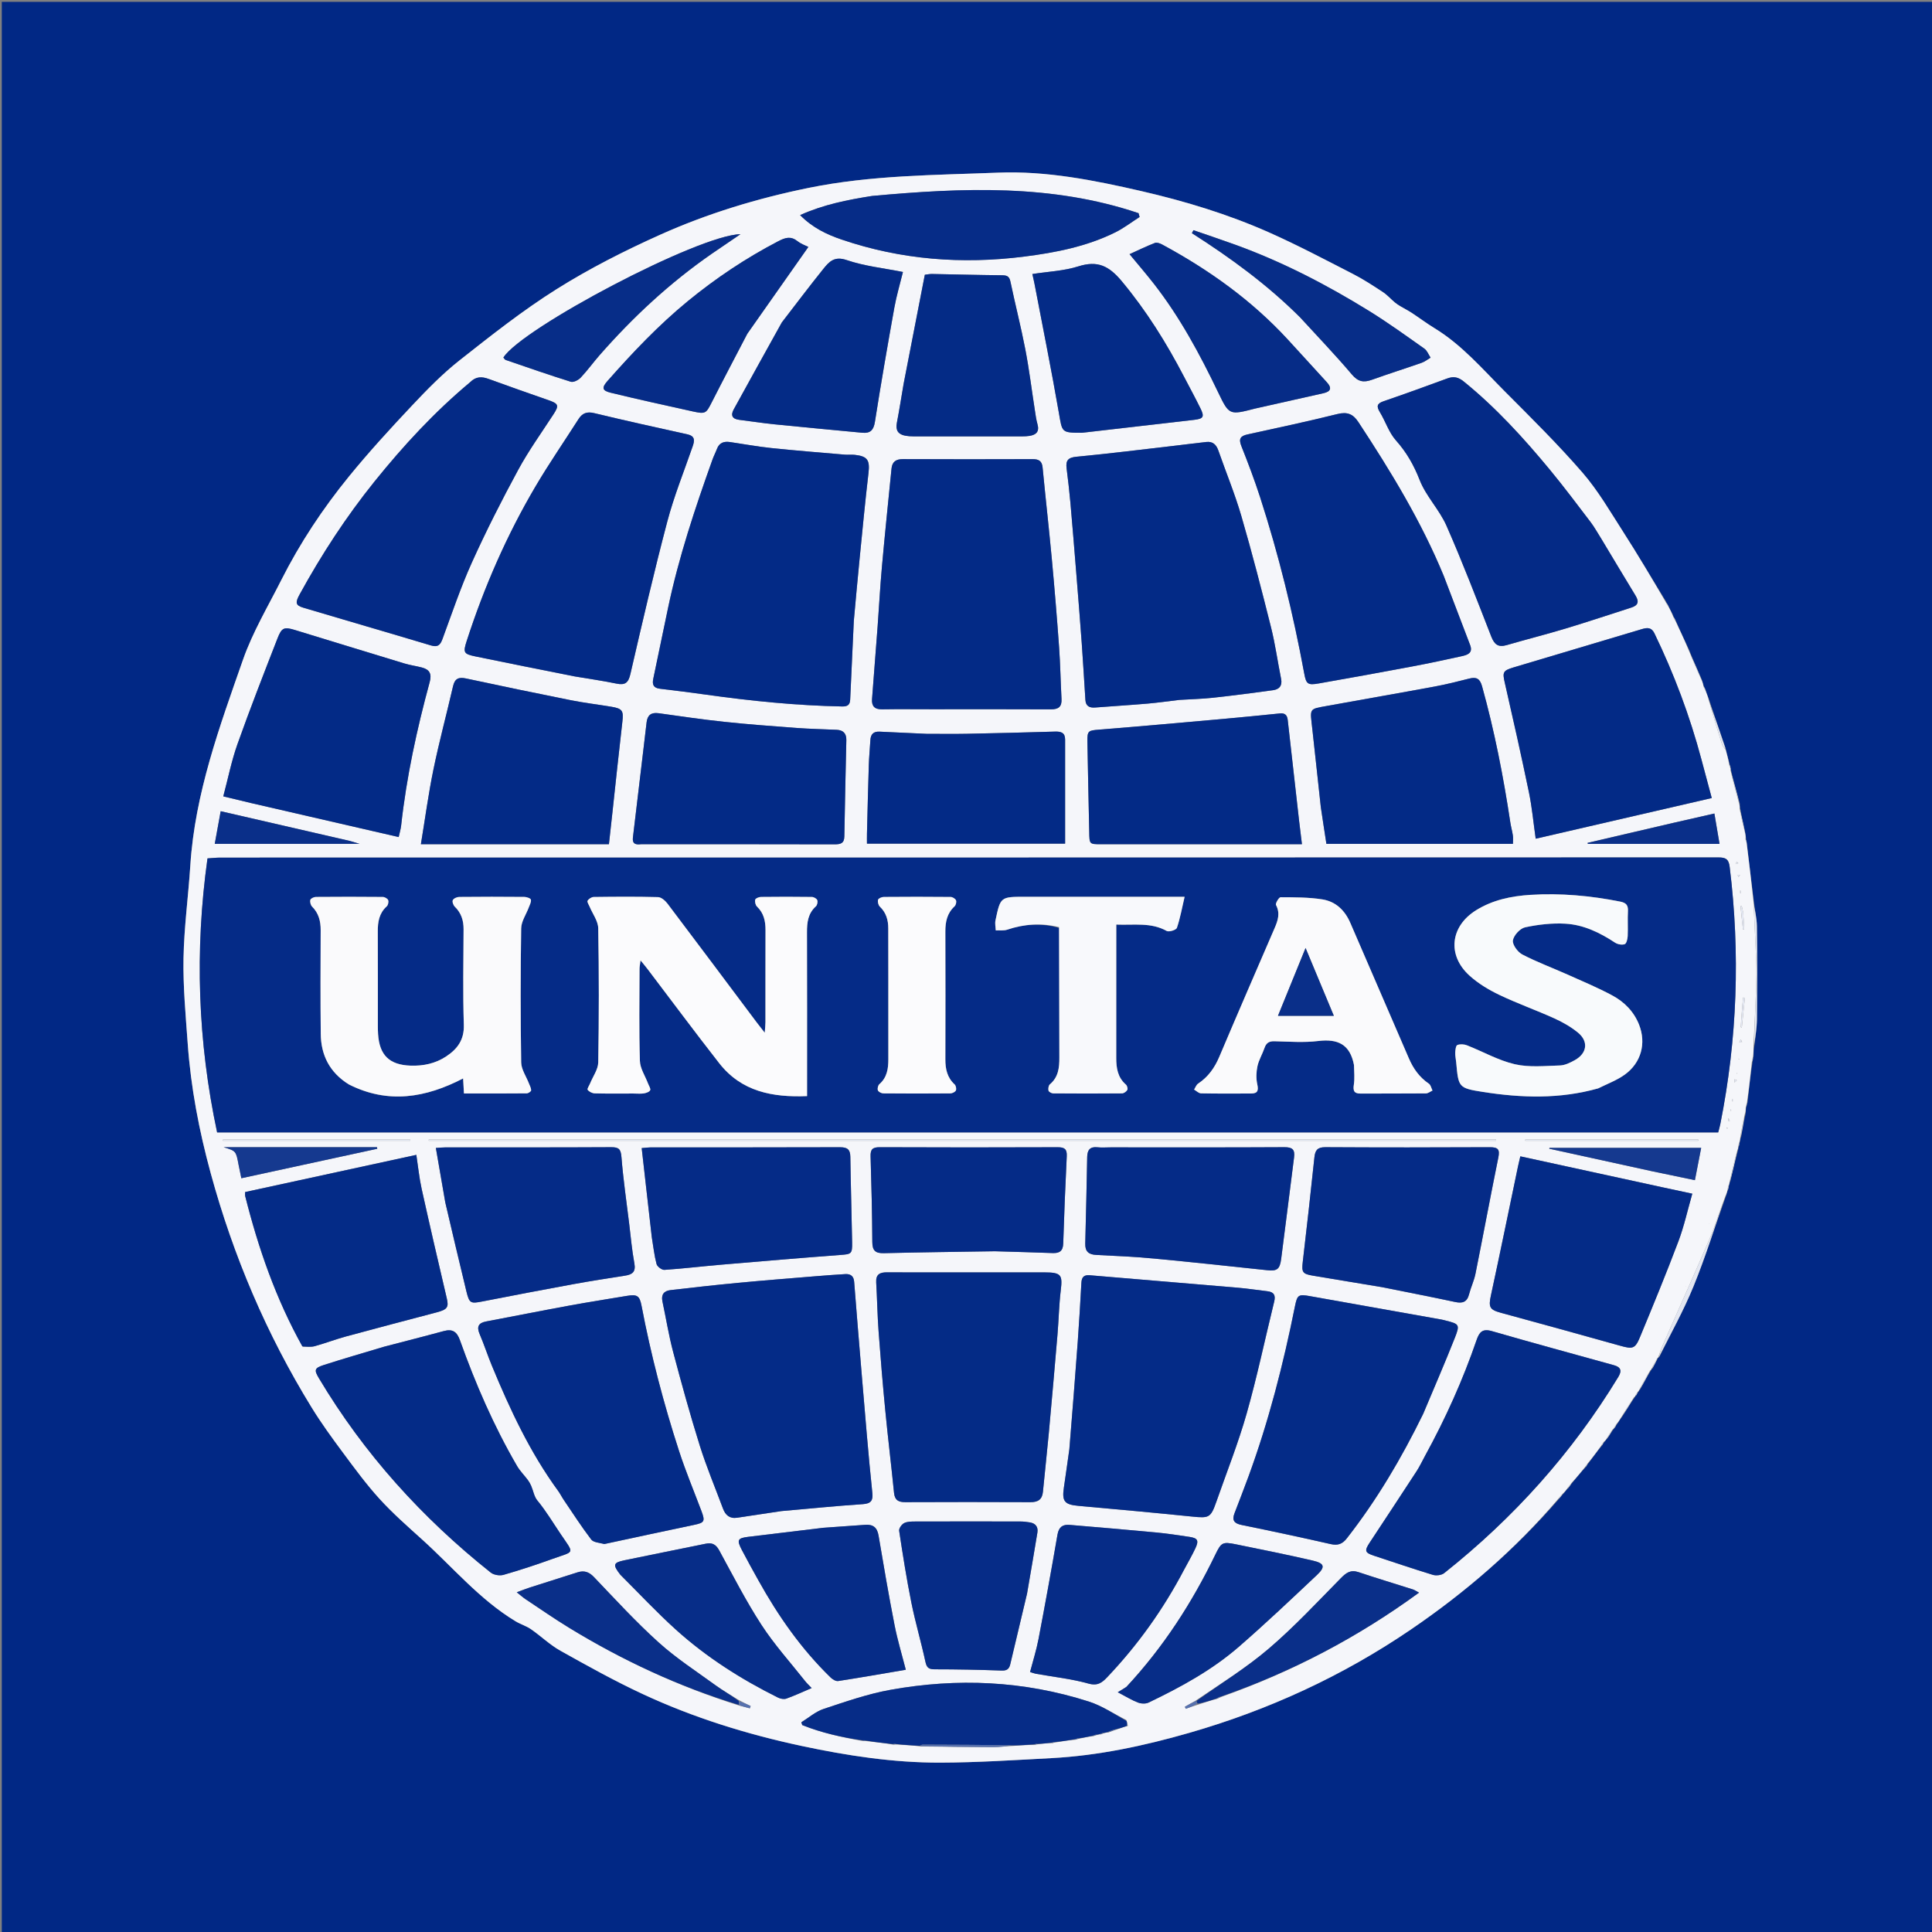 <svg version="1.1" id="Layer_1" xmlns="http://www.w3.org/2000/svg" xmlns:xlink="http://www.w3.org/1999/xlink" x="0px" y="0px"
	 width="100%" viewBox="0 0 1080 1080" enable-background="new 0 0 1080 1080" xml:space="preserve">
<rect x="0" y="0" width="1080" height="1080" fill="#808080" stroke="none"/>
<path fill="#012885" opacity="1" stroke="none" 
	d="
M1,385 
	C1,256.681 1,128.863 1,1.022 
	C360.944,1.022 720.887,1.022 1080.916,1.022 
	C1080.916,360.902 1080.916,720.804 1080.916,1080.853 
	C721,1080.853 361,1080.853 1,1080.853 
	C1,849.112 1,617.306 1,385 
M926.946,758.947 
	C926.946,758.947 926.937,758.874 927.555,758.614 
	C933.982,745.484 941.142,732.654 946.649,719.15 
	C953.35,702.717 958.659,685.717 964.933,668.346 
	C965.216,667.211 965.499,666.076 966.189,664.546 
	C966.23,664.014 966.271,663.483 966.666,662.339 
	C966.709,661.873 966.751,661.407 967.252,660.39 
	C968.621,654.577 969.991,648.764 971.704,642.329 
	C971.7,641.857 971.695,641.385 972.149,640.562 
	C972.206,640.025 972.262,639.488 972.636,638.247 
	C972.691,637.479 972.746,636.711 973.338,635.429 
	C974.042,631.27 974.747,627.112 975.887,622.253 
	C975.893,621.16 975.898,620.066 976.249,618.536 
	C976.372,618.013 976.496,617.49 976.9,616.149 
	C977.699,608.657 978.499,601.166 979.717,593.374 
	C979.828,592.577 979.939,591.78 980.264,590.205 
	C980.258,588.344 980.252,586.483 980.811,584.052 
	C981.271,579.305 982.082,574.561 982.126,569.81 
	C982.287,552.473 982.317,535.133 982.107,517.797 
	C982.052,513.283 980.948,508.782 980.365,503.458 
	C979.03,492.655 977.696,481.852 976.395,470.523 
	C976.221,470.029 976.047,469.535 976.032,468.281 
	C975.886,467.532 975.74,466.783 975.569,465.201 
	C974.588,460.842 973.606,456.482 972.68,451.415 
	C972.583,450.958 972.486,450.501 972.58,449.257 
	C970.826,442.928 969.073,436.6 967.477,429.855 
	C967.484,429.54 967.375,429.27 967.383,428.662 
	C967.141,428.144 966.899,427.626 966.691,426.352 
	C966.009,423.911 965.327,421.471 964.631,418.271 
	C961.518,409.286 958.404,400.3 955.234,390.615 
	C954.618,389.092 954.001,387.569 953.421,385.444 
	C953.025,384.769 952.629,384.093 952.23,382.784 
	C952.01,382.202 951.791,381.619 951.499,380.318 
	C949.043,374.774 946.588,369.23 944.095,362.977 
	C941.58,357.664 939.066,352.351 936.543,346.424 
	C936.111,345.746 935.678,345.068 935.193,343.728 
	C934.34,342.163 933.487,340.598 932.571,338.43 
	C932.114,337.782 931.658,337.134 931.074,335.828 
	C923.173,322.948 915.473,309.939 907.309,297.228 
	C900.087,285.983 893.309,274.236 884.614,264.203 
	C870.898,248.376 855.931,233.607 841.132,218.749 
	C828.718,206.285 817.19,192.785 801.908,183.462 
	C797.519,180.785 793.397,177.674 789.092,174.853 
	C787.08,173.535 784.909,172.462 782.843,171.223 
	C781.748,170.567 780.654,169.877 779.682,169.056 
	C777.428,167.153 775.441,164.869 773,163.266 
	C767.587,159.711 762.14,156.132 756.388,153.185 
	C740.86,145.228 725.411,137.046 709.48,129.965 
	C686.478,119.742 662.429,112.454 637.888,106.801 
	C611.566,100.738 584.891,95.447 557.952,96.515 
	C522.591,97.917 487.035,97.888 452.028,105.033 
	C423.355,110.886 395.515,119.336 368.934,131.269 
	C349.106,140.171 329.534,150.096 311.152,161.641 
	C292.196,173.547 274.493,187.553 256.879,201.448 
	C247.274,209.025 238.613,217.922 230.202,226.859 
	C218.142,239.672 206.221,252.676 195.112,266.308 
	C180.484,284.261 167.68,303.557 157.228,324.285 
	C149.816,338.983 141.244,353.33 135.844,368.762 
	C122.759,406.156 108.988,443.51 106.4,483.674 
	C105.282,501.033 102.895,518.349 102.584,535.711 
	C102.299,551.59 103.804,567.523 104.935,583.402 
	C106.683,607.936 111.286,631.994 117.757,655.713 
	C130.414,702.108 149.056,745.935 174.272,786.894 
	C179.589,795.529 185.583,803.773 191.637,811.921 
	C198.239,820.806 204.81,829.792 212.251,837.953 
	C219.634,846.051 227.945,853.33 236.093,860.698 
	C253.213,876.179 268.138,894.184 288.194,906.296 
	C290.954,907.963 294.18,908.902 296.815,910.722 
	C302.405,914.585 307.381,919.459 313.263,922.751 
	C328.361,931.201 343.523,939.645 359.194,946.942 
	C387.671,960.203 417.555,969.475 448.282,976.03 
	C473.74,981.46 499.441,985.375 525.479,985.318 
	C546.237,985.273 567.002,983.903 587.747,982.802 
	C613.966,981.411 639.497,975.934 664.649,968.714 
	C709.001,955.983 750.449,936.941 788.642,910.933 
	C819.207,890.12 846.959,866.15 871.576,837.794 
	C872.307,836.855 873.039,835.916 874.281,834.626 
	C874.873,833.797 875.465,832.967 876.645,831.934 
	C877.346,830.948 878.046,829.961 879.23,828.494 
	C881.501,825.699 883.773,822.903 886.604,819.945 
	C886.971,819.287 887.339,818.63 888.259,817.557 
	C890.531,814.431 892.803,811.304 895.62,807.977 
	C895.967,807.307 896.314,806.638 897.19,805.704 
	C897.495,805.219 897.801,804.733 898.671,803.925 
	C899.686,802.274 900.7,800.623 902.091,798.807 
	C902.091,798.807 902.166,798.402 902.721,798.138 
	C903.08,797.419 903.44,796.7 904.305,795.614 
	C904.927,794.549 905.549,793.485 906.74,792.046 
	C909.038,788.353 911.337,784.66 914.039,780.76 
	C914.039,780.76 914.133,780.315 914.675,780.071 
	C915.01,779.371 915.345,778.671 916.065,777.745 
	C916.065,777.745 916.128,777.303 916.701,776.945 
	C918.698,773.287 920.695,769.63 923.074,765.75 
	C923.074,765.75 923.131,765.31 923.754,765.039 
	C924.794,763.006 925.834,760.973 926.946,758.947 
z"/>
<path fill="#F5F6FA" opacity="1" stroke="none" 
	d="
M972.389,450.044 
	C972.486,450.501 972.583,450.958 972.477,452.077 
	C973.38,457.171 974.487,461.603 975.594,466.035 
	C975.74,466.783 975.886,467.532 975.788,468.817 
	C975.817,469.919 976.089,470.484 976.361,471.049 
	C977.696,481.852 979.03,492.655 980.262,504.37 
	C980.708,516.017 981.337,526.749 981.768,537.489 
	C981.961,542.291 981.887,547.114 981.706,551.919 
	C981.295,562.823 980.742,573.722 980.246,584.623 
	C980.252,586.483 980.258,588.344 979.921,590.875 
	C979.485,592.254 979.392,592.965 979.299,593.675 
	C978.499,601.166 977.699,608.657 976.521,616.614 
	C976.063,617.711 975.983,618.342 975.903,618.973 
	C975.898,620.066 975.893,621.16 975.366,622.763 
	C974.164,627.497 973.483,631.719 972.801,635.942 
	C972.746,636.711 972.691,637.479 972.266,638.671 
	C971.828,639.7 971.759,640.307 971.69,640.913 
	C971.695,641.385 971.7,641.857 971.243,642.811 
	C969.453,649.176 968.123,655.059 966.794,660.942 
	C966.751,661.407 966.709,661.873 966.28,662.725 
	C965.856,663.721 965.819,664.331 965.782,664.941 
	C965.499,666.076 965.216,667.211 964.444,668.783 
	C961.27,676.878 959.009,684.718 955.822,692.161 
	C947.19,712.324 938.152,732.312 929.314,752.387 
	C928.388,754.491 927.723,756.709 926.937,758.874 
	C926.937,758.874 926.946,758.947 926.578,759.032 
	C925.184,761.181 924.157,763.246 923.131,765.31 
	C923.131,765.31 923.074,765.75 922.571,765.956 
	C920.088,769.875 918.108,773.589 916.128,777.303 
	C916.128,777.303 916.065,777.745 915.574,777.954 
	C914.766,778.881 914.45,779.598 914.133,780.315 
	C914.133,780.315 914.039,780.76 913.532,780.959 
	C910.74,784.912 908.456,788.666 906.171,792.42 
	C905.549,793.485 904.927,794.549 903.74,795.895 
	C902.839,796.918 902.503,797.66 902.166,798.402 
	C902.166,798.402 902.091,798.807 901.574,798.955 
	C900.072,800.818 899.089,802.533 898.106,804.247 
	C897.801,804.733 897.495,805.219 896.638,805.926 
	C895.749,806.824 895.412,807.501 895.075,808.177 
	C892.803,811.304 890.531,814.431 887.696,817.847 
	C886.77,818.794 886.407,819.451 886.044,820.108 
	C883.773,822.903 881.501,825.699 878.669,828.802 
	C877.424,830.119 876.741,831.128 876.057,832.137 
	C875.465,832.967 874.873,833.797 873.712,834.86 
	C872.425,836.052 871.707,837.011 870.988,837.969 
	C846.959,866.15 819.207,890.12 788.642,910.933 
	C750.449,936.941 709.001,955.983 664.649,968.714 
	C639.497,975.934 613.966,981.411 587.747,982.802 
	C567.002,983.903 546.237,985.273 525.479,985.318 
	C499.441,985.375 473.74,981.46 448.282,976.03 
	C417.555,969.475 387.671,960.203 359.194,946.942 
	C343.523,939.645 328.361,931.201 313.263,922.751 
	C307.381,919.459 302.405,914.585 296.815,910.722 
	C294.18,908.902 290.954,907.963 288.194,906.296 
	C268.138,894.184 253.213,876.179 236.093,860.698 
	C227.945,853.33 219.634,846.051 212.251,837.953 
	C204.81,829.792 198.239,820.806 191.637,811.921 
	C185.583,803.773 179.589,795.529 174.272,786.894 
	C149.056,745.935 130.414,702.108 117.757,655.713 
	C111.286,631.994 106.683,607.936 104.935,583.402 
	C103.804,567.523 102.299,551.59 102.584,535.711 
	C102.895,518.349 105.282,501.033 106.4,483.674 
	C108.988,443.51 122.759,406.156 135.844,368.762 
	C141.244,353.33 149.816,338.983 157.228,324.285 
	C167.68,303.557 180.484,284.261 195.112,266.308 
	C206.221,252.676 218.142,239.672 230.202,226.859 
	C238.613,217.922 247.274,209.025 256.879,201.448 
	C274.493,187.553 292.196,173.547 311.152,161.641 
	C329.534,150.096 349.106,140.171 368.934,131.269 
	C395.515,119.336 423.355,110.886 452.028,105.033 
	C487.035,97.888 522.591,97.917 557.952,96.515 
	C584.891,95.447 611.566,100.738 637.888,106.801 
	C662.429,112.454 686.478,119.742 709.48,129.965 
	C725.411,137.046 740.86,145.228 756.388,153.185 
	C762.14,156.132 767.587,159.711 773,163.266 
	C775.441,164.869 777.428,167.153 779.682,169.056 
	C780.654,169.877 781.748,170.567 782.843,171.223 
	C784.909,172.462 787.08,173.535 789.092,174.853 
	C793.397,177.674 797.519,180.785 801.908,183.462 
	C817.19,192.785 828.718,206.285 841.132,218.749 
	C855.931,233.607 870.898,248.376 884.614,264.203 
	C893.309,274.236 900.087,285.983 907.309,297.228 
	C915.473,309.939 923.173,322.948 931.11,336.483 
	C931.642,337.77 932.138,338.401 932.634,339.033 
	C933.487,340.598 934.34,342.163 935.175,344.388 
	C935.622,345.711 936.087,346.374 936.552,347.038 
	C939.066,352.351 941.58,357.664 944.109,363.723 
	C946.606,369.991 949.089,375.514 951.572,381.036 
	C951.791,381.619 952.01,382.202 952.189,383.415 
	C952.561,384.713 952.973,385.38 953.385,386.047 
	C954.001,387.569 954.618,389.092 955.22,391.384 
	C957.691,400.232 960.141,408.322 962.71,416.374 
	C963.026,417.364 963.984,418.15 964.645,419.03 
	C965.327,421.471 966.009,423.911 966.536,426.925 
	C966.637,428.014 966.894,428.531 967.151,429.047 
	C967.375,429.27 967.484,429.54 967.35,430.499 
	C968.946,437.443 970.668,443.743 972.389,450.044 
M680.417,949.661 
	C681.11,949.295 681.802,948.93 683.22,948.39 
	C722.479,934.45 758.965,915.321 793.246,890.291 
	C791.537,889.382 790.745,888.796 789.857,888.513 
	C779.707,885.279 769.501,882.215 759.4,878.833 
	C754.992,877.357 752.527,879.171 749.522,882.226 
	C736.352,895.614 723.493,909.431 709.249,921.604 
	C696.659,932.362 682.385,941.15 668.143,950.808 
	C666.208,951.903 664.273,952.997 662.338,954.091 
	C662.503,954.467 662.668,954.844 662.833,955.221 
	C664.94,954.469 667.046,953.718 669.966,952.837 
	C673.253,951.733 676.54,950.63 680.417,949.661 
M412.764,950.204 
	C408.482,947.501 404.036,945.024 399.95,942.052 
	C389.209,934.241 377.961,926.951 368.144,918.091 
	C355.455,906.639 343.852,893.969 332.029,881.587 
	C329.188,878.612 326.472,877.773 322.748,878.973 
	C313.88,881.831 304.983,884.599 296.111,887.446 
	C293.976,888.131 291.895,888.982 288.863,890.098 
	C291.069,891.833 292.394,893.029 293.864,894.005 
	C301.903,899.345 309.835,904.864 318.064,909.895 
	C347.932,928.154 379.45,942.835 413.496,953.503 
	C415.383,953.991 417.27,954.479 419.157,954.967 
	C419.311,954.532 419.465,954.097 419.619,953.662 
	C417.5,952.667 415.381,951.672 412.764,950.204 
M499.328,975.257 
	C499.89,975.198 500.451,975.139 501.829,975.226 
	C505.889,975.451 509.95,975.677 514.731,976.284 
	C528.192,976.42 541.653,976.618 555.114,976.65 
	C558.737,976.658 562.36,976.158 566.865,975.951 
	C570.572,975.67 574.28,975.39 578.334,975.398 
	C578.888,975.255 579.442,975.112 580.872,974.985 
	C583.177,974.708 585.481,974.43 588.327,974.413 
	C588.881,974.249 589.435,974.086 590.821,973.903 
	C594.142,973.358 597.464,972.812 601.343,972.506 
	C601.89,972.298 602.436,972.089 603.776,971.831 
	C606.111,971.316 608.446,970.802 611.351,970.502 
	C611.892,970.278 612.434,970.055 613.603,969.763 
	C613.997,969.623 614.392,969.484 615.362,969.567 
	C615.9,969.323 616.438,969.079 617.603,968.76 
	C617.997,968.615 618.39,968.469 619.465,968.512 
	C620.966,967.934 622.468,967.357 624.655,966.669 
	C626.4,966.037 628.145,965.406 630.492,964.827 
	C630.334,963.876 630.176,962.926 629.571,961.466 
	C622.615,957.983 615.971,953.525 608.65,951.18 
	C572.283,939.531 535.09,937.892 497.676,944.643 
	C485.007,946.928 472.657,951.254 460.382,955.317 
	C455.908,956.798 452.078,960.224 447.954,962.762 
	C448.123,963.284 448.292,963.807 448.461,964.329 
	C459.242,968.655 470.519,971.155 482.292,973.226 
	C482.868,973.2 483.445,973.173 484.805,973.344 
	C489.539,973.876 494.273,974.408 499.328,975.257 
M288.5,633.032 
	C512.443,633.032 736.387,633.032 960.481,633.032 
	C960.95,631.194 961.381,629.779 961.669,628.334 
	C971.166,580.699 972.853,532.793 966.893,484.581 
	C966.354,480.223 964.692,479.314 960.587,479.315 
	C681.445,479.412 402.304,479.402 123.163,479.421 
	C120.876,479.421 118.59,479.687 115.991,479.848 
	C108.791,531.46 110.556,582.317 121.373,633.032 
	C177.194,633.032 232.347,633.032 288.5,633.032 
M477.289,346.755 
	C478.373,335.188 479.406,323.615 480.553,312.054 
	C482.125,296.203 483.624,280.342 485.478,264.524 
	C486.328,257.271 485.038,255.051 477.799,254.256 
	C475.987,254.057 474.128,254.312 472.309,254.155 
	C458.582,252.972 444.843,251.893 431.142,250.461 
	C423.408,249.652 415.74,248.219 408.038,247.104 
	C404.752,246.628 402.106,247.431 400.803,250.881 
	C400.04,252.903 399.021,254.83 398.293,256.863 
	C388.537,284.105 379.394,311.533 373.432,339.91 
	C370.662,353.092 367.968,366.289 365.175,379.466 
	C364.491,382.694 365.318,384.581 368.868,385.005 
	C377.418,386.025 385.966,387.087 394.493,388.286 
	C419.827,391.849 445.24,394.417 470.845,394.913 
	C473.918,394.973 475.127,393.892 475.259,391.029 
	C475.922,376.587 476.605,362.146 477.289,346.755 
M659.67,391.216 
	C665.8,390.843 671.956,390.711 678.054,390.045 
	C689.272,388.82 700.467,387.362 711.647,385.824 
	C715.083,385.352 716.919,383.372 716.143,379.505 
	C714.212,369.885 712.877,360.124 710.495,350.622 
	C705.284,329.831 699.928,309.062 693.931,288.488 
	C690.309,276.062 685.336,264.031 681.051,251.794 
	C679.915,248.548 677.939,246.681 674.406,247.062 
	C668.474,247.702 662.557,248.491 656.629,249.174 
	C638.355,251.28 620.098,253.583 601.788,255.308 
	C597.021,255.758 595.691,257.444 596.235,261.777 
	C597.042,268.201 597.797,274.636 598.371,281.085 
	C599.533,294.139 600.581,307.204 601.634,320.267 
	C602.687,333.332 603.747,346.397 604.694,359.47 
	C605.462,370.074 606.059,380.691 606.749,391.301 
	C606.972,394.737 609.019,395.754 612.196,395.506 
	C621.952,394.746 631.722,394.16 641.471,393.323 
	C647.25,392.827 653,391.985 659.67,391.216 
M521.5,396.479 
	C543.479,396.477 565.458,396.413 587.437,396.528 
	C591.652,396.551 593.63,395.129 593.394,390.743 
	C592.876,381.127 592.737,371.488 592.047,361.887 
	C590.872,345.506 589.523,329.136 588.004,312.784 
	C586.41,295.62 584.474,278.488 582.82,261.329 
	C582.466,257.66 580.64,256.65 577.234,256.662 
	C553.09,256.743 528.946,256.762 504.803,256.647 
	C500.914,256.628 498.752,258.062 498.37,261.891 
	C496.544,280.202 494.653,298.507 492.999,316.833 
	C491.999,327.905 491.425,339.015 490.598,350.103 
	C489.586,363.664 488.488,377.219 487.477,390.779 
	C487.186,394.677 488.871,396.587 493.026,396.519 
	C502.182,396.369 511.342,396.477 521.5,396.479 
M597.71,810.4 
	C596.713,817.483 595.768,824.574 594.707,831.648 
	C593.561,839.279 595.128,841.092 602.832,841.781 
	C624.014,843.677 645.193,845.616 666.349,847.77 
	C675.952,848.747 676.801,848.491 680.036,839.24 
	C685.75,822.899 692.182,806.758 696.905,790.132 
	C702.767,769.501 707.156,748.452 712.286,727.61 
	C713.175,723.999 712.099,722.209 708.427,721.797 
	C702.985,721.186 697.566,720.319 692.112,719.852 
	C664.47,717.485 636.818,715.24 609.176,712.871 
	C605.87,712.588 604.677,713.969 604.504,717.067 
	C603.892,728.017 603.273,738.968 602.474,749.906 
	C601.022,769.789 599.44,789.662 597.71,810.4 
M437.138,844.669 
	C452.199,843.35 467.248,841.838 482.33,840.83 
	C486.883,840.526 488.082,838.793 487.651,834.641 
	C486.519,823.734 485.493,812.814 484.55,801.889 
	C482.821,781.872 481.175,761.849 479.509,741.827 
	C478.807,733.385 478.115,724.942 477.476,716.495 
	C477.238,713.334 475.443,712.053 472.507,712.229 
	C467.038,712.557 461.572,712.961 456.111,713.412 
	C441.547,714.616 426.976,715.751 412.428,717.126 
	C399.86,718.314 387.313,719.732 374.772,721.185 
	C371.219,721.597 369.488,723.661 370.301,727.471 
	C372.314,736.908 373.836,746.471 376.303,755.785 
	C380.946,773.316 385.765,790.817 391.186,808.119 
	C394.913,820.014 399.783,831.551 404.131,843.253 
	C405.509,846.964 407.877,849.065 412.095,848.417 
	C420.143,847.18 428.198,845.982 437.138,844.669 
M583.448,711.269 
	C567.45,711.269 551.451,711.269 535.453,711.27 
	C522.288,711.27 509.122,711.333 495.957,711.238 
	C491.971,711.209 489.534,712.261 489.801,716.867 
	C490.329,725.994 490.468,735.147 491.137,744.262 
	C492.231,759.168 493.484,774.066 494.924,788.942 
	C496.397,804.143 498.254,819.306 499.769,834.503 
	C500.178,838.607 502.24,839.73 506.041,839.715 
	C529.372,839.619 552.703,839.609 576.033,839.719 
	C580.304,839.739 582.602,838.215 583.017,833.847 
	C584.054,822.938 585.289,812.049 586.291,801.138 
	C587.977,782.781 589.589,764.418 591.141,746.05 
	C591.84,737.777 591.985,729.445 592.986,721.214 
	C594.033,712.598 593.211,711.301 583.448,711.269 
M321.536,378.166 
	C329.22,379.463 336.948,380.551 344.573,382.133 
	C349.365,383.127 351.231,381.802 352.378,376.847 
	C358.971,348.346 365.556,319.828 373.022,291.548 
	C376.792,277.27 382.381,263.469 387.22,249.477 
	C388.361,246.177 388.54,243.745 384.216,242.791 
	C366.842,238.959 349.469,235.11 332.173,230.946 
	C328.051,229.954 325.508,230.949 323.354,234.327 
	C315.398,246.802 306.976,258.999 299.46,271.733 
	C283.332,299.057 270.7,328.006 260.925,358.189 
	C258.766,364.852 259.135,365.567 265.917,366.975 
	C284.152,370.762 302.426,374.357 321.536,378.166 
M806.947,321.653 
	C794.403,291.228 777.348,263.319 759.334,235.926 
	C756.346,231.383 753.095,230.095 747.63,231.452 
	C731.027,235.575 714.287,239.158 697.566,242.795 
	C693.566,243.665 692.236,245.103 693.908,249.31 
	C697.654,258.733 701.262,268.233 704.383,277.878 
	C714.841,310.188 722.918,343.108 729.077,376.504 
	C730.173,382.443 731.064,383.124 737.218,382.046 
	C754.732,378.981 772.225,375.792 789.699,372.505 
	C798.85,370.784 807.96,368.832 817.054,366.827 
	C820.204,366.132 823.551,365.159 821.813,360.586 
	C816.969,347.836 812.101,335.096 806.947,321.653 
M795.688,790.107 
	C801.594,775.991 807.701,761.956 813.32,747.727 
	C816.182,740.482 815.665,740.1 808.306,738.245 
	C807.499,738.042 806.698,737.8 805.88,737.654 
	C781.339,733.28 756.795,728.919 732.253,724.546 
	C725.843,723.404 725.178,723.812 723.887,730.231 
	C717.386,762.564 709.245,794.449 697.88,825.45 
	C695.362,832.319 692.692,839.133 690.077,845.966 
	C688.569,849.906 689.955,851.629 694.084,852.468 
	C710.711,855.845 727.305,859.397 743.85,863.154 
	C747.84,864.06 750.379,863.149 752.868,859.967 
	C769.656,838.507 783.412,815.204 795.688,790.107 
M338.188,863.053 
	C354.774,859.5 371.348,855.889 387.952,852.425 
	C393.758,851.214 394.286,850.481 392.13,844.742 
	C387.917,833.528 383.269,822.455 379.574,811.073 
	C370.938,784.48 363.874,757.454 358.635,729.968 
	C357.546,724.257 356.167,723.443 350.323,724.419 
	C339.664,726.198 328.983,727.863 318.356,729.816 
	C302.818,732.67 287.324,735.76 271.801,738.695 
	C267.452,739.517 266.352,741.612 268.128,745.769 
	C270.611,751.579 272.561,757.615 274.977,763.456 
	C285.104,787.948 296.273,811.896 312.007,833.428 
	C313.178,835.031 314.052,836.848 315.169,838.495 
	C320.203,845.914 325.062,853.47 330.492,860.59 
	C331.754,862.245 335.007,862.383 338.188,863.053 
M894.822,300.723 
	C892.961,297.777 891.306,294.672 889.202,291.911 
	C881.644,281.996 874.173,271.999 866.229,262.397 
	C851.589,244.701 836.144,227.762 818.21,213.239 
	C815.223,210.819 812.613,210.246 809.111,211.533 
	C797.26,215.889 785.391,220.202 773.445,224.287 
	C769.58,225.609 769.427,227.225 771.389,230.452 
	C774.531,235.62 776.414,241.79 780.339,246.19 
	C786.284,252.856 790.333,259.982 793.61,268.352 
	C797.164,277.43 804.645,284.922 808.598,293.904 
	C817.562,314.271 825.523,335.084 833.623,355.82 
	C835.341,360.219 837.468,362.01 842.195,360.634 
	C853.205,357.429 864.333,354.628 875.31,351.32 
	C887.564,347.627 899.701,343.549 911.893,339.65 
	C915.659,338.446 916.413,336.436 914.265,332.934 
	C907.835,322.446 901.595,311.842 894.822,300.723 
M262.549,213.871 
	C242.819,230.346 225.473,249.157 209.4,269.109 
	C193.512,288.829 179.721,310.013 167.528,332.226 
	C164.981,336.865 165.122,338.382 169.61,339.722 
	C193.32,346.803 217.101,353.65 240.798,360.774 
	C244.669,361.938 246.075,360.679 247.354,357.208 
	C252.637,342.865 257.518,328.319 263.799,314.414 
	C271.727,296.862 280.468,279.641 289.645,262.704 
	C295.487,251.924 302.715,241.892 309.408,231.58 
	C312.603,226.657 312.277,225.676 306.552,223.677 
	C295.418,219.788 284.278,215.911 273.206,211.85 
	C269.419,210.46 266.093,210.311 262.549,213.871 
M951.099,424.488 
	C944.628,400.152 935.789,376.702 924.835,354.032 
	C923.176,350.599 920.791,350.794 917.775,351.7 
	C893.878,358.874 869.964,365.988 846.05,373.1 
	C840.129,374.861 839.852,375.829 841.172,381.592 
	C845.844,401.994 850.436,422.417 854.68,442.911 
	C856.416,451.293 857.187,459.875 858.465,468.844 
	C891.375,461.242 923.843,453.743 956.884,446.111 
	C954.901,438.709 953.103,431.995 951.099,424.488 
M214.524,752.877 
	C203.377,756.235 192.183,759.443 181.106,763.014 
	C175.684,764.761 175.517,765.81 178.288,770.454 
	C203.492,812.686 235.936,848.54 274.336,879.082 
	C276.035,880.433 279.352,880.964 281.477,880.352 
	C290.741,877.687 299.914,874.656 308.985,871.384 
	C321.332,866.93 321.194,869.049 313.44,857.595 
	C309.151,851.26 305.275,844.686 300.362,838.753 
	C298.574,836.594 298.114,833.354 296.953,830.649 
	C296.452,829.481 295.815,828.337 295.056,827.32 
	C293.084,824.678 290.675,822.307 289.031,819.484 
	C276.019,797.129 265.783,773.488 257.104,749.165 
	C255.451,744.532 253.032,742.724 248.126,744.064 
	C237.216,747.043 226.245,749.799 214.524,752.877 
M796.469,814.094 
	C794.955,816.868 793.615,819.756 791.896,822.397 
	C783.188,835.774 774.39,849.092 765.605,862.418 
	C762.609,866.964 762.997,868.01 768.23,869.718 
	C779.145,873.279 790.004,877.022 800.988,880.354 
	C802.861,880.923 805.823,880.557 807.301,879.385 
	C846.157,848.561 878.816,812.205 904.615,769.762 
	C906.763,766.228 906.057,764.227 902.185,763.152 
	C879.435,756.835 856.643,750.659 833.963,744.102 
	C828.628,742.56 826.923,744.706 825.381,749.189 
	C817.73,771.427 808.13,792.819 796.469,814.094 
M140.648,448.961 
	C167.979,455.263 195.309,461.565 222.862,467.919 
	C223.374,465.567 224.022,463.496 224.255,461.38 
	C227.247,434.216 233.042,407.605 240.203,381.283 
	C241.475,376.607 240.094,374.244 235.778,373.122 
	C232.563,372.286 229.236,371.842 226.063,370.881 
	C205.716,364.718 185.399,358.454 165.069,352.238 
	C158.883,350.346 157.522,350.7 155.136,356.825 
	C147.479,376.476 139.799,396.128 132.733,415.995 
	C129.421,425.306 127.496,435.11 124.814,445.175 
	C130.237,446.493 135.03,447.657 140.648,448.961 
M738.34,451.427 
	C739.37,458.113 740.4,464.798 741.465,471.712 
	C776.071,471.712 810.83,471.712 845.741,471.712 
	C845.741,470.01 845.913,468.493 845.702,467.032 
	C845.347,464.576 844.639,462.172 844.27,459.717 
	C840.404,434.054 835.434,408.63 828.474,383.601 
	C827.284,379.323 825.313,378.309 821.307,379.329 
	C814.879,380.966 808.43,382.586 801.912,383.794 
	C781.977,387.489 761.997,390.947 742.048,394.572 
	C731.396,396.508 732.312,395.697 733.637,407.903 
	C735.179,422.105 736.766,436.302 738.34,451.427 
M302.5,471.925 
	C314.978,471.925 327.456,471.925 340.393,471.925 
	C341.07,465.794 341.728,459.906 342.369,454.016 
	C344.204,437.177 345.949,420.327 347.906,403.502 
	C348.626,397.312 347.974,396.095 341.623,395.048 
	C334.084,393.805 326.48,392.903 318.994,391.408 
	C299.456,387.507 279.953,383.431 260.471,379.261 
	C256.416,378.392 254.241,379.311 253.261,383.565 
	C249.682,399.093 245.524,414.496 242.306,430.095 
	C239.493,443.728 237.652,457.562 235.279,471.925 
	C257.935,471.925 279.717,471.925 302.5,471.925 
M169.275,752.895 
	C171.507,752.794 173.851,753.097 175.949,752.515 
	C181.877,750.871 187.648,748.655 193.583,747.039 
	C210.442,742.45 227.35,738.042 244.243,733.576 
	C250.122,732.021 250.903,730.667 249.768,725.84 
	C244.977,705.458 240.239,685.062 235.71,664.621 
	C234.361,658.528 233.757,652.269 232.734,645.575 
	C200.55,652.566 168.781,659.468 137.028,666.365 
	C137.028,667.555 136.927,668.063 137.042,668.517 
	C144.383,697.66 154.123,725.9 169.275,752.895 
M928.844,663.595 
	C902.587,657.879 876.331,652.162 849.869,646.401 
	C849.317,648.785 848.914,650.387 848.577,652.002 
	C843.543,676.077 838.626,700.177 833.42,724.215 
	C832.034,730.61 832.673,732.133 838.89,733.827 
	C861.195,739.905 883.484,746.043 905.744,752.286 
	C912.562,754.198 914.02,754.051 916.67,747.667 
	C924.064,729.853 931.406,712.008 938.218,693.966 
	C941.416,685.497 943.348,676.549 946.007,667.281 
	C940.009,665.999 934.833,664.892 928.844,663.595 
M608.89,465.33 
	C608.988,471.919 608.988,471.923 615.387,471.923 
	C650.858,471.925 686.328,471.924 721.799,471.924 
	C723.685,471.924 725.571,471.924 727.794,471.924 
	C727.191,466.98 726.659,462.871 726.193,458.754 
	C724.063,439.974 721.944,421.193 719.84,402.41 
	C719.549,399.808 718.304,398.528 715.562,398.802 
	C704.987,399.86 694.415,400.937 683.83,401.88 
	C660.698,403.94 637.567,406.017 614.419,407.871 
	C608.408,408.353 607.76,408.468 607.86,414.507 
	C608.136,431.129 608.538,447.748 608.89,465.33 
M248.952,672.432 
	C252.868,688.945 256.709,705.476 260.737,721.962 
	C262.373,728.659 263.104,728.806 269.768,727.501 
	C286.586,724.207 303.419,720.985 320.276,717.897 
	C329.927,716.129 339.627,714.612 349.326,713.114 
	C353.449,712.477 355.521,711.048 354.618,706.207 
	C353.247,698.862 352.61,691.379 351.702,683.95 
	C350.191,671.579 348.386,659.229 347.395,646.815 
	C347.045,642.426 345.981,641.267 341.651,641.292 
	C310.821,641.47 279.99,641.383 249.158,641.399 
	C247.55,641.4 245.942,641.576 243.646,641.712 
	C245.439,652.018 247.141,661.797 248.952,672.432 
M358.675,471.924 
	C394.633,471.924 430.59,471.886 466.548,471.986 
	C469.912,471.995 471.927,471.445 471.993,467.556 
	C472.298,449.611 472.709,431.668 473.11,413.725 
	C473.193,410.015 471.363,408.142 467.755,407.968 
	C460.293,407.607 452.815,407.485 445.368,406.936 
	C431.801,405.935 418.228,404.92 404.703,403.487 
	C392.496,402.194 380.342,400.388 368.181,398.696 
	C364.002,398.114 361.89,399.771 361.44,403.89 
	C360.881,409.005 360.241,414.11 359.635,419.219 
	C357.701,435.519 355.794,451.821 353.812,468.115 
	C353.427,471.278 354.717,472.4 358.675,471.924 
M772.914,719.61 
	C786.427,722.327 799.962,724.937 813.439,727.823 
	C817.634,728.721 820.122,727.852 821.237,723.453 
	C822.216,719.595 824.018,715.925 824.797,712.04 
	C829.142,690.386 833.178,668.67 837.586,647.03 
	C838.525,642.42 837.309,641.282 832.772,641.306 
	C802.147,641.462 771.52,641.47 740.896,641.293 
	C736.508,641.268 735.187,642.932 734.765,646.971 
	C732.73,666.451 730.53,685.914 728.255,705.367 
	C727.588,711.068 728.052,712.107 733.713,713.066 
	C746.493,715.233 759.291,717.299 772.914,719.61 
M364.421,691.921 
	C365.228,696.836 365.745,701.828 367.021,706.619 
	C367.402,708.049 369.978,709.967 371.427,709.869 
	C382.025,709.151 392.584,707.873 403.172,706.968 
	C425.339,705.072 447.508,703.201 469.693,701.534 
	C475.901,701.068 476.46,700.99 476.346,694.5 
	C476.065,678.546 475.57,662.596 475.345,646.641 
	C475.287,642.487 473.582,641.303 469.572,641.316 
	C434.279,641.439 398.985,641.383 363.691,641.402 
	C362.251,641.403 360.811,641.623 358.712,641.795 
	C360.586,658.485 362.415,674.762 364.421,691.921 
M620.52,641.386 
	C618.188,641.387 615.831,641.604 613.529,641.34 
	C609.322,640.857 607.823,642.876 607.747,646.749 
	C607.427,662.882 607.105,679.015 606.663,695.144 
	C606.54,699.654 608.598,701.32 612.935,701.523 
	C623.72,702.029 634.518,702.542 645.263,703.553 
	C666.274,705.529 687.255,707.819 708.242,710.042 
	C713.767,710.627 715.4,709.682 716.174,703.823 
	C718.676,684.891 720.936,665.927 723.391,646.988 
	C723.958,642.609 722.465,641.264 717.969,641.29 
	C685.818,641.472 653.665,641.386 620.52,641.386 
M517.512,410.215 
	C508.897,409.814 500.281,409.437 491.669,409 
	C488.331,408.83 486.746,410.402 486.556,413.659 
	C486.285,418.303 485.82,422.94 485.671,427.588 
	C485.261,440.378 484.965,453.172 484.641,465.965 
	C484.593,467.865 484.634,469.767 484.634,471.592 
	C522.312,471.592 559.188,471.592 595.405,471.592 
	C595.405,451.977 595.405,432.694 595.405,413.411 
	C595.405,409.565 593.132,408.864 589.799,408.964 
	C573.363,409.457 556.924,409.865 540.483,410.191 
	C533.161,410.336 525.833,410.215 517.512,410.215 
M556.498,699.46 
	C567.13,699.787 577.765,700.065 588.394,700.469 
	C592.25,700.616 594.221,699.337 594.355,695.121 
	C594.869,678.85 595.516,662.581 596.326,646.322 
	C596.53,642.235 594.976,641.3 591.149,641.315 
	C558.015,641.443 524.88,641.451 491.747,641.306 
	C487.762,641.289 486.538,642.503 486.658,646.427 
	C487.149,662.381 487.534,678.342 487.63,694.302 
	C487.659,699.141 489.397,700.654 494.131,700.536 
	C514.583,700.024 535.042,699.793 556.498,699.46 
M436.889,180.454 
	C427.965,196.591 419.011,212.712 410.142,228.879 
	C408.324,232.191 409.345,234.226 413.274,234.695 
	C419.71,235.463 426.115,236.508 432.561,237.16 
	C449.046,238.827 465.544,240.352 482.039,241.91 
	C486.503,242.331 488.359,240.435 489.092,235.778 
	C492.445,214.465 496.135,193.202 499.948,171.965 
	C501.14,165.324 503.094,158.82 504.752,152.038 
	C493.917,149.87 483.21,148.777 473.29,145.384 
	C466.376,143.02 463.438,146.35 460.228,150.344 
	C452.425,160.055 444.928,170.011 436.889,180.454 
M605.267,241.911 
	C626.035,239.506 646.804,237.111 667.57,234.691 
	C672.719,234.091 673.388,232.996 671.06,228.268 
	C668.122,222.3 664.938,216.454 661.865,210.553 
	C652.014,191.638 640.841,173.723 627.081,157.212 
	C619.92,148.62 613.577,145.49 602.795,148.907 
	C594.676,151.48 585.848,151.814 577.091,153.183 
	C577.55,155.259 577.988,157.028 578.329,158.815 
	C582.906,182.794 587.739,206.728 591.918,230.776 
	C593.837,241.821 593.253,241.923 605.267,241.911 
M505.072,214.834 
	C503.844,222.031 502.728,229.25 501.344,236.417 
	C500.542,240.575 502.113,242.841 506.117,243.568 
	C507.58,243.833 509.092,243.927 510.581,243.928 
	C530.897,243.951 551.212,243.948 571.528,243.932 
	C572.855,243.931 574.196,243.863 575.505,243.66 
	C579.284,243.072 581.135,241.235 579.952,237.108 
	C579.225,234.574 578.896,231.918 578.489,229.301 
	C576.724,217.971 575.333,206.57 573.166,195.318 
	C570.719,182.614 567.475,170.066 564.831,157.398 
	C564.198,154.363 562.793,153.898 560.061,153.872 
	C546.917,153.749 533.775,153.394 520.632,153.147 
	C519.835,153.132 519.034,153.331 516.984,153.587 
	C513.1,173.572 509.175,193.764 505.072,214.834 
M487.194,109.589 
	C473.768,111.717 460.468,114.3 447.267,120.243 
	C454.199,127.302 462.137,131.07 470.473,133.908 
	C503.703,145.218 537.797,147.834 572.508,143.438 
	C590.087,141.211 607.411,137.834 623.441,129.895 
	C628.223,127.527 632.526,124.192 637.048,121.3 
	C636.851,120.59 636.654,119.879 636.457,119.169 
	C587.954,102.801 538.094,104.931 487.194,109.589 
M661.958,877.4 
	C664.07,873.429 666.343,869.533 668.25,865.466 
	C670.279,861.14 669.505,859.799 664.898,859.122 
	C658.809,858.227 652.72,857.264 646.597,856.686 
	C630.384,855.155 614.155,853.788 597.927,852.42 
	C594.056,852.094 591.872,853.6 591.139,857.862 
	C587.787,877.353 584.25,896.814 580.539,916.239 
	C579.364,922.387 577.441,928.391 575.808,934.665 
	C577.171,935.083 578.082,935.467 579.032,935.637 
	C588.864,937.399 598.889,938.459 608.465,941.131 
	C613.649,942.578 616.121,940.536 618.964,937.541 
	C635.922,919.679 650.146,899.854 661.958,877.4 
M459.886,854.106 
	C446.029,855.763 432.167,857.389 418.316,859.091 
	C412.302,859.831 411.773,860.83 414.65,866.354 
	C417.646,872.109 420.807,877.778 423.961,883.449 
	C435.017,903.325 447.941,921.826 464.323,937.733 
	C465.398,938.777 467.248,939.907 468.54,939.709 
	C481.012,937.791 493.441,935.597 506.344,933.404 
	C504.23,925.118 501.71,916.86 500.059,908.432 
	C496.803,891.807 493.937,875.104 491.118,858.398 
	C490.355,853.873 488.091,852.057 483.663,852.385 
	C476.045,852.948 468.42,853.424 459.886,854.106 
M574.188,890.603 
	C576.107,879.305 578.073,868.016 579.915,856.706 
	C580.427,853.562 578.885,851.555 575.717,851.031 
	C573.92,850.733 572.085,850.526 570.267,850.523 
	C550.781,850.487 531.294,850.478 511.808,850.533 
	C509.666,850.539 507.278,850.495 505.464,851.397 
	C504.087,852.082 502.426,854.389 502.628,855.711 
	C504.675,869.166 506.783,882.627 509.475,895.965 
	C511.71,907.036 514.938,917.905 517.319,928.951 
	C518.035,932.268 519.189,933.153 522.499,933.154 
	C534.98,933.159 547.465,933.404 559.938,933.855 
	C562.94,933.963 564.136,932.907 564.757,930.264 
	C567.8,917.309 570.902,904.368 574.188,890.603 
M417.878,186.335 
	C429.215,170.229 440.553,154.123 451.88,138.031 
	C450.475,137.311 447.864,136.436 445.83,134.831 
	C442.063,131.858 439.035,132.777 435.059,134.845 
	C416.989,144.247 400.216,155.463 384.462,168.376 
	C368.06,181.821 353.583,197.134 339.597,212.963 
	C336.263,216.737 336.591,218.367 341.318,219.517 
	C356.636,223.244 372.038,226.634 387.437,230.023 
	C394.361,231.547 394.738,231.062 397.809,225.015 
	C404.277,212.281 410.946,199.651 417.878,186.335 
M701.874,228.326 
	C714.511,225.489 727.147,222.65 739.785,219.816 
	C744.015,218.868 744.633,216.858 741.693,213.654 
	C734.389,205.694 727.149,197.676 719.829,189.73 
	C699.649,167.828 675.775,150.793 649.69,136.702 
	C648.484,136.05 646.697,135.377 645.603,135.802 
	C640.845,137.651 636.243,139.904 631.42,142.084 
	C636.04,147.683 640.577,152.948 644.857,158.414 
	C659.509,177.132 670.679,197.921 680.927,219.265 
	C687.118,232.159 687.223,232.108 701.874,228.326 
M629.48,943.166 
	C628.188,943.947 626.896,944.727 624.828,945.977 
	C629.685,948.511 632.789,950.472 636.154,951.743 
	C637.908,952.406 640.446,952.525 642.079,951.742 
	C659.982,943.154 677.433,933.648 692.486,920.585 
	C707.426,907.621 721.795,893.99 736.194,880.418 
	C740.99,875.897 740.428,873.908 733.836,872.377 
	C719.579,869.066 705.215,866.204 690.872,863.274 
	C683.348,861.737 682.65,862.273 679.343,869.106 
	C666.36,895.939 650.357,920.757 629.48,943.166 
M346.909,880.46 
	C357.171,890.651 367.055,901.259 377.779,910.936 
	C394.91,926.393 414.278,938.711 434.929,948.974 
	C436.27,949.641 438.249,950.01 439.578,949.533 
	C444.24,947.859 448.747,945.754 453.721,943.639 
	C452.348,942.188 451.126,941.08 450.118,939.804 
	C441.883,929.381 432.899,919.439 425.682,908.349 
	C416.998,895.002 409.725,880.726 402.076,866.724 
	C400.258,863.395 398.181,862.184 394.501,862.948 
	C379.372,866.088 364.202,869.032 349.078,872.198 
	C342.751,873.523 342.437,874.724 346.909,880.46 
M726.919,177.58 
	C736.561,188.121 746.482,198.425 755.7,209.324 
	C759.198,213.46 762.295,213.951 766.904,212.296 
	C776.128,208.984 785.482,206.036 794.733,202.796 
	C796.507,202.175 798.052,200.901 799.703,199.928 
	C798.561,198.221 797.784,195.995 796.217,194.89 
	C786.033,187.707 775.919,180.376 765.329,173.828 
	C741.535,159.116 716.755,146.287 690.382,136.746 
	C682.673,133.957 674.895,131.361 667.148,128.677 
	C666.856,129.232 666.564,129.787 666.272,130.342 
	C687.789,144.079 708.341,159.028 726.919,177.58 
M398.146,141.678 
	C403.405,138.09 408.663,134.502 413.922,130.914 
	C390.458,131.311 291.656,183.508 281.39,199.875 
	C281.8,200.313 282.155,201.032 282.694,201.218 
	C294.792,205.371 306.87,209.597 319.078,213.4 
	C320.574,213.866 323.303,212.482 324.585,211.127 
	C328.345,207.152 331.558,202.667 335.172,198.545 
	C353.784,177.321 374.303,158.189 398.146,141.678 
M923.674,654.763 
	C931.447,656.384 939.219,658.005 947.458,659.724 
	C948.685,653.414 949.781,647.775 950.968,641.665 
	C922.295,641.665 894.242,641.665 866.189,641.665 
	C866.133,641.821 866.078,641.977 866.022,642.133 
	C884.964,646.284 903.907,650.435 923.674,654.763 
M165.5,641.296 
	C152.007,641.296 138.513,641.296 125.02,641.296 
	C131.94,643.404 131.928,643.406 133.363,651.103 
	C133.785,653.365 134.289,655.612 134.917,658.647 
	C160.444,653.109 185.671,647.637 210.898,642.165 
	C210.849,641.875 210.799,641.586 210.749,641.296 
	C196,641.296 181.25,641.296 165.5,641.296 
M195.273,470.044 
	C171.417,464.546 147.561,459.048 123.366,453.472 
	C122.173,460.028 121.139,465.714 120.049,471.702 
	C146.865,471.702 173.281,471.702 200.957,471.702 
	C198.51,470.94 197.278,470.556 195.273,470.044 
M934.717,460.128 
	C918.967,463.809 903.216,467.49 887.465,471.172 
	C887.519,471.367 887.572,471.563 887.626,471.758 
	C912.038,471.758 936.451,471.758 961.23,471.758 
	C960.266,466.065 959.343,460.613 958.352,454.763 
	C950.362,456.597 942.951,458.297 934.717,460.128 
M541.5,636.99 
	C440.892,636.99 340.284,636.99 239.676,636.99 
	C239.677,637.222 239.677,637.455 239.678,637.687 
	C438.56,637.687 637.442,637.687 836.325,637.687 
	C836.325,637.455 836.325,637.222 836.325,636.99 
	C738.383,636.99 640.442,636.99 541.5,636.99 
M196.5,636.99 
	C172.546,636.99 148.592,636.99 124.638,636.99 
	C124.64,637.226 124.642,637.461 124.644,637.696 
	C159.544,637.696 194.444,637.696 229.344,637.696 
	C229.345,637.461 229.345,637.226 229.346,636.99 
	C218.731,636.99 208.115,636.99 196.5,636.99 
M935.493,636.99 
	C907.872,636.99 880.25,636.99 852.629,636.99 
	C852.631,637.228 852.633,637.466 852.635,637.703 
	C884.877,637.703 917.118,637.703 949.359,637.703 
	C949.362,637.466 949.365,637.228 949.368,636.99 
	C945.075,636.99 940.782,636.99 935.493,636.99 
M973.084,574.031 
	C973.172,574.172 973.235,574.346 973.358,574.439 
	C973.411,574.479 973.691,574.36 973.698,574.296 
	C974.272,568.77 974.83,563.242 975.389,557.714 
	C975.045,557.693 974.702,557.671 974.359,557.649 
	C973.912,562.894 973.465,568.139 973.084,574.031 
M974.355,509.596 
	C974.12,508.546 973.885,507.496 973.65,506.446 
	C973.417,506.48 973.184,506.513 972.951,506.547 
	C973.399,510.869 973.847,515.191 974.295,519.512 
	C974.542,519.506 974.789,519.5 975.036,519.494 
	C974.887,516.447 974.737,513.401 974.355,509.596 
M973.86,582.408 
	C973.59,581.949 973.32,581.49 973.05,581.03 
	C972.796,581.557 972.542,582.084 972.288,582.611 
	C972.753,582.713 973.219,582.815 973.86,582.408 
M970.888,603.877 
	C970.464,603.686 970.04,603.496 969.617,603.306 
	C969.582,603.894 969.546,604.483 969.511,605.071 
	C969.958,604.851 970.405,604.63 970.888,603.877 
M972.776,497.681 
	C972.766,498.226 972.754,498.771 972.767,499.315 
	C972.767,499.324 973.073,499.326 973.237,499.331 
	C973.245,498.785 973.253,498.24 972.776,497.681 
M972.608,489.033 
	C972.206,489.034 971.804,489.035 971.403,489.036 
	C971.521,489.47 971.638,489.905 971.756,490.34 
	C972.078,490.066 972.4,489.792 972.608,489.033 
M971.723,482.521 
	C971.399,482.247 971.075,481.972 970.75,481.697 
	C970.632,482.134 970.513,482.571 970.395,483.008 
	C970.799,483.008 971.204,483.007 971.723,482.521 
M966.04,625.025 
	C966.111,625.607 966.182,626.189 966.252,626.771 
	C966.489,626.702 966.726,626.633 966.963,626.565 
	C966.688,625.897 966.414,625.229 966.04,625.025 
M972.424,592.218 
	C972.178,592.044 971.933,591.871 971.688,591.697 
	C971.845,591.955 972.002,592.212 972.424,592.218 
M968.084,615.227 
	C968.257,615.417 968.43,615.607 968.603,615.796 
	C968.596,615.268 968.59,614.74 968.583,614.212 
	C968.416,614.41 968.249,614.609 968.084,615.227 
M970.776,600.406 
	C970.947,600.161 971.118,599.917 971.289,599.672 
	C971.037,599.828 970.784,599.984 970.776,600.406 
M965.268,630.175 
	C965.318,630.442 965.368,630.709 965.418,630.977 
	C965.533,630.917 965.75,630.843 965.744,630.801 
	C965.706,630.534 965.617,630.275 965.268,630.175 
M967.255,620.141 
	C967.311,620.421 967.366,620.701 967.422,620.981 
	C967.543,620.917 967.775,620.837 967.769,620.794 
	C967.725,620.515 967.629,620.245 967.255,620.141 
M955.638,684.106 
	C955.638,684.106 955.443,683.828 955.443,683.828 
	C955.443,683.828 955.47,684.196 955.638,684.106 
M951.634,696.105 
	C951.634,696.105 951.439,695.826 951.439,695.826 
	C951.439,695.826 951.465,696.195 951.634,696.105 
M942.37,718.897 
	C942.37,718.897 942.554,719.163 942.554,719.163 
	C942.554,719.163 942.53,718.812 942.37,718.897 
M954.504,687.467 
	C954.504,687.467 954.521,687.512 954.504,687.467 
M952.495,693.533 
	C952.495,693.533 952.478,693.488 952.495,693.533 
z"/>
<path fill="#E3E7F2" opacity="1" stroke="none" 
	d="
M927.246,758.744 
	C927.723,756.709 928.388,754.491 929.314,752.387 
	C938.152,732.312 947.19,712.324 955.822,692.161 
	C959.009,684.718 961.27,676.878 964.262,669.091 
	C958.659,685.717 953.35,702.717 946.649,719.15 
	C941.142,732.654 933.982,745.484 927.246,758.744 
z"/>
<path fill="#E3E7F2" opacity="1" stroke="none" 
	d="
M980.529,584.337 
	C980.742,573.722 981.295,562.823 981.706,551.919 
	C981.887,547.114 981.961,542.291 981.768,537.489 
	C981.337,526.749 980.708,516.017 980.243,504.778 
	C980.948,508.782 982.052,513.283 982.107,517.797 
	C982.317,535.133 982.287,552.473 982.126,569.81 
	C982.082,574.561 981.271,579.305 980.529,584.337 
z"/>
<path fill="#E3E7F2" opacity="1" stroke="none" 
	d="
M964.638,418.651 
	C963.984,418.15 963.026,417.364 962.71,416.374 
	C960.141,408.322 957.691,400.232 955.248,391.734 
	C958.404,400.3 961.518,409.286 964.638,418.651 
z"/>
<path fill="#E3E7F2" opacity="1" stroke="none" 
	d="
M972.484,449.65 
	C970.668,443.743 968.946,437.443 967.271,430.707 
	C969.073,436.6 970.826,442.928 972.484,449.65 
z"/>
<path fill="#E3E7F2" opacity="1" stroke="none" 
	d="
M967.023,660.666 
	C968.123,655.059 969.453,649.176 971.072,643.122 
	C969.991,648.764 968.621,654.577 967.023,660.666 
z"/>
<path fill="#E3E7F2" opacity="1" stroke="none" 
	d="
M951.535,380.677 
	C949.089,375.514 946.606,369.991 944.128,364.078 
	C946.588,369.23 949.043,374.774 951.535,380.677 
z"/>
<path fill="#E3E7F2" opacity="1" stroke="none" 
	d="
M975.582,465.618 
	C974.487,461.603 973.38,457.171 972.449,452.431 
	C973.606,456.482 974.588,460.842 975.582,465.618 
z"/>
<path fill="#E3E7F2" opacity="1" stroke="none" 
	d="
M973.07,635.685 
	C973.483,631.719 974.164,627.497 975.148,623.114 
	C974.747,627.112 974.042,631.27 973.07,635.685 
z"/>
<path fill="#E3E7F2" opacity="1" stroke="none" 
	d="
M906.456,792.233 
	C908.456,788.666 910.74,784.912 913.33,781.062 
	C911.337,784.66 909.038,788.353 906.456,792.233 
z"/>
<path fill="#E3E7F2" opacity="1" stroke="none" 
	d="
M916.415,777.124 
	C918.108,773.589 920.088,769.875 922.38,766.067 
	C920.695,769.63 918.698,773.287 916.415,777.124 
z"/>
<path fill="#E3E7F2" opacity="1" stroke="none" 
	d="
M923.443,765.174 
	C924.157,763.246 925.184,761.181 926.541,759.028 
	C925.834,760.973 924.794,763.006 923.443,765.174 
z"/>
<path fill="#E3E7F2" opacity="1" stroke="none" 
	d="
M898.388,804.086 
	C899.089,802.533 900.072,800.818 901.385,799.037 
	C900.7,800.623 899.686,802.274 898.388,804.086 
z"/>
<path fill="#E3E7F2" opacity="1" stroke="none" 
	d="
M876.351,832.036 
	C876.741,831.128 877.424,830.119 878.427,829.043 
	C878.046,829.961 877.346,830.948 876.351,832.036 
z"/>
<path fill="#E3E7F2" opacity="1" stroke="none" 
	d="
M871.282,837.882 
	C871.707,837.011 872.425,836.052 873.457,835.036 
	C873.039,835.916 872.307,836.855 871.282,837.882 
z"/>
<path fill="#E3E7F2" opacity="1" stroke="none" 
	d="
M932.602,338.731 
	C932.138,338.401 931.642,337.77 931.174,336.812 
	C931.658,337.134 932.114,337.782 932.602,338.731 
z"/>
<path fill="#E3E7F2" opacity="1" stroke="none" 
	d="
M953.403,385.746 
	C952.973,385.38 952.561,384.713 952.191,383.731 
	C952.629,384.093 953.025,384.769 953.403,385.746 
z"/>
<path fill="#E3E7F2" opacity="1" stroke="none" 
	d="
M971.92,640.738 
	C971.759,640.307 971.828,639.7 972.108,639.022 
	C972.262,639.488 972.206,640.025 971.92,640.738 
z"/>
<path fill="#E3E7F2" opacity="1" stroke="none" 
	d="
M936.547,346.731 
	C936.087,346.374 935.622,345.711 935.202,344.719 
	C935.678,345.068 936.111,345.746 936.547,346.731 
z"/>
<path fill="#E3E7F2" opacity="1" stroke="none" 
	d="
M976.378,470.786 
	C976.089,470.484 975.817,469.919 975.709,469.198 
	C976.047,469.535 976.221,470.029 976.378,470.786 
z"/>
<path fill="#E3E7F2" opacity="1" stroke="none" 
	d="
M886.324,820.026 
	C886.407,819.451 886.77,818.794 887.42,818.055 
	C887.339,818.63 886.971,819.287 886.324,820.026 
z"/>
<path fill="#E3E7F2" opacity="1" stroke="none" 
	d="
M895.347,808.077 
	C895.412,807.501 895.749,806.824 896.374,806.058 
	C896.314,806.638 895.967,807.307 895.347,808.077 
z"/>
<path fill="#E3E7F2" opacity="1" stroke="none" 
	d="
M902.444,798.27 
	C902.503,797.66 902.839,796.918 903.487,796.079 
	C903.44,796.7 903.08,797.419 902.444,798.27 
z"/>
<path fill="#E3E7F2" opacity="1" stroke="none" 
	d="
M914.404,780.193 
	C914.45,779.598 914.766,778.881 915.381,778.067 
	C915.345,778.671 915.01,779.371 914.404,780.193 
z"/>
<path fill="#E3E7F2" opacity="1" stroke="none" 
	d="
M967.267,428.855 
	C966.894,428.531 966.637,428.014 966.519,427.302 
	C966.899,427.626 967.141,428.144 967.267,428.855 
z"/>
<path fill="#E3E7F2" opacity="1" stroke="none" 
	d="
M976.076,618.754 
	C975.983,618.342 976.063,617.711 976.381,617.023 
	C976.496,617.49 976.372,618.013 976.076,618.754 
z"/>
<path fill="#E3E7F2" opacity="1" stroke="none" 
	d="
M979.508,593.525 
	C979.392,592.965 979.485,592.254 979.814,591.263 
	C979.939,591.78 979.828,592.577 979.508,593.525 
z"/>
<path fill="#E3E7F2" opacity="1" stroke="none" 
	d="
M965.986,664.743 
	C965.819,664.331 965.856,663.721 966.102,663.031 
	C966.271,663.483 966.23,664.014 965.986,664.743 
z"/>
<path fill="#052B87" opacity="1" stroke="none" 
	d="
M288,633.032 
	C232.347,633.032 177.194,633.032 121.373,633.032 
	C110.556,582.317 108.791,531.46 115.991,479.848 
	C118.59,479.687 120.876,479.421 123.163,479.421 
	C402.304,479.402 681.445,479.412 960.587,479.315 
	C964.692,479.314 966.354,480.223 966.893,484.581 
	C972.853,532.793 971.166,580.699 961.669,628.334 
	C961.381,629.779 960.95,631.194 960.481,633.032 
	C736.387,633.032 512.443,633.032 288,633.032 
M354.423,611.288 
	C356.256,611.288 358.125,611.507 359.91,611.213 
	C361.206,611 362.998,610.393 363.443,609.437 
	C363.847,608.572 362.746,606.989 362.275,605.735 
	C360.687,601.504 357.839,597.317 357.706,593.043 
	C357.175,575.897 357.475,558.724 357.501,541.56 
	C357.503,540.371 357.775,539.181 358.063,536.842 
	C359.92,539.141 361.072,540.495 362.147,541.909 
	C375.445,559.405 388.536,577.063 402.078,594.367 
	C414.5,610.241 431.844,613.511 451.153,612.732 
	C451.153,610.29 451.153,608.484 451.153,606.677 
	C451.153,578.182 451.207,549.688 451.106,521.194 
	C451.086,515.665 451.664,510.607 456.103,506.631 
	C456.849,505.962 457.22,504.106 456.841,503.174 
	C456.487,502.302 454.914,501.427 453.865,501.412 
	C444.369,501.279 434.87,501.283 425.373,501.402 
	C424.245,501.416 422.382,502.155 422.181,502.91 
	C421.874,504.058 422.305,505.954 423.155,506.765 
	C426.991,510.427 427.941,514.932 427.926,519.95 
	C427.871,537.113 427.913,554.276 427.891,571.439 
	C427.889,572.943 427.695,574.447 427.497,577.304 
	C425.338,574.542 424.103,573.017 422.927,571.448 
	C406.351,549.337 389.818,527.193 373.145,505.156 
	C371.89,503.498 369.673,501.55 367.855,501.5 
	C355.866,501.174 343.863,501.273 331.868,501.423 
	C330.675,501.438 329.091,502.485 328.464,503.522 
	C328.078,504.16 329.134,505.702 329.595,506.816 
	C331.264,510.845 334.34,514.84 334.413,518.892 
	C334.862,543.878 334.84,568.881 334.423,593.869 
	C334.357,597.798 331.479,601.682 329.896,605.583 
	C329.387,606.837 328.089,608.676 328.5,609.207 
	C329.326,610.278 331.062,611.16 332.449,611.199 
	C339.442,611.391 346.444,611.288 354.423,611.288 
M195.256,606.326 
	C216.965,617.294 238.019,613.678 258.883,602.849 
	C259.054,605.91 259.19,608.35 259.353,611.261 
	C271.238,611.261 282.854,611.299 294.468,611.186 
	C295.337,611.177 296.908,610.098 296.911,609.508 
	C296.92,608.216 296.155,606.909 295.664,605.625 
	C294.168,601.716 291.409,597.834 291.347,593.906 
	C290.948,568.929 290.949,543.939 291.342,518.961 
	C291.403,515.03 294.147,511.149 295.602,507.227 
	C296.13,505.805 297.052,504.212 296.767,502.924 
	C296.599,502.162 294.427,501.404 293.149,501.392 
	C280.992,501.278 268.832,501.273 256.674,501.401 
	C255.427,501.414 253.621,502.213 253.122,503.185 
	C252.693,504.022 253.39,506.005 254.229,506.825 
	C257.821,510.334 259.166,514.507 259.143,519.431 
	C259.061,537.253 258.719,555.087 259.284,572.891 
	C259.55,581.266 255.678,586.392 249.438,590.536 
	C243.419,594.534 236.608,595.955 229.455,595.697 
	C217.678,595.272 212.137,589.872 211.356,578.171 
	C211.256,576.677 211.222,575.176 211.221,573.678 
	C211.211,556.023 211.263,538.367 211.182,520.712 
	C211.157,515.358 211.935,510.48 216.198,506.643 
	C216.954,505.963 217.351,504.121 216.983,503.179 
	C216.643,502.31 215.058,501.42 214.013,501.41 
	C201.522,501.288 189.03,501.289 176.539,501.4 
	C175.464,501.41 173.704,502.252 173.494,503.037 
	C173.195,504.151 173.644,505.967 174.467,506.792 
	C178.158,510.496 179.279,514.915 179.258,519.974 
	C179.177,539.295 179.088,558.617 179.305,577.936 
	C179.439,589.855 184.25,599.508 195.256,606.326 
M893.709,608.311 
	C898.577,605.826 903.847,603.898 908.231,600.74 
	C917.494,594.069 920.353,583.12 916.22,572.726 
	C913.323,565.44 907.987,560.068 901.3,556.471 
	C893.271,552.153 884.817,548.611 876.479,544.884 
	C867.989,541.09 859.226,537.847 850.991,533.573 
	C848.4,532.228 845.345,528.048 845.722,525.679 
	C846.172,522.851 849.739,518.969 852.558,518.369 
	C859.912,516.803 867.645,515.917 875.134,516.351 
	C885.251,516.938 894.339,521.345 902.816,526.937 
	C904.258,527.888 906.683,528.331 908.229,527.791 
	C909.213,527.448 909.815,524.877 909.889,523.273 
	C910.103,518.618 909.778,513.937 910.028,509.285 
	C910.207,505.945 908.933,504.644 905.697,504 
	C889.11,500.698 872.391,499.18 855.513,500.234 
	C844.798,500.903 834.376,503.074 825.078,508.87 
	C810.711,517.826 808.881,533.998 821.458,545.373 
	C826.309,549.76 832.187,553.304 838.118,556.139 
	C848.16,560.94 858.708,564.67 868.857,569.261 
	C873.511,571.366 878.104,573.979 882.047,577.193 
	C888.096,582.123 887.233,588.776 880.38,592.602 
	C877.806,594.038 874.836,595.513 872.006,595.598 
	C863.578,595.853 854.817,596.774 846.771,594.911 
	C837.554,592.777 828.997,587.851 820.071,584.347 
	C818.445,583.708 816.227,583.562 814.67,584.174 
	C813.829,584.504 813.547,586.909 813.483,588.398 
	C813.404,590.207 813.853,592.035 814.02,593.859 
	C815.293,607.796 815.218,608.25 829.038,610.407 
	C850.394,613.742 871.801,614.485 893.709,608.311 
M756.991,595.756 
	C756.969,599.268 757.336,602.838 756.815,606.274 
	C756.301,609.666 756.826,611.341 760.601,611.317 
	C772.763,611.241 784.925,611.338 797.086,611.218 
	C798.32,611.206 799.543,610.179 800.772,609.623 
	C800.118,608.32 799.807,606.514 798.754,605.798 
	C793.462,602.197 790.022,597.362 787.52,591.522 
	C776.719,566.311 765.683,541.201 754.872,515.994 
	C751.804,508.839 746.651,503.937 739.179,502.76 
	C731.515,501.552 723.63,501.606 715.839,501.562 
	C714.934,501.557 712.852,505.062 713.292,505.893 
	C715.738,510.514 714.351,514.579 712.525,518.807 
	C702.177,542.765 691.781,566.702 681.606,590.734 
	C678.987,596.921 675.367,602.014 669.753,605.751 
	C668.722,606.438 668.238,607.947 667.502,609.076 
	C668.796,609.814 670.078,611.165 671.386,611.191 
	C680.712,611.376 690.043,611.307 699.373,611.28 
	C703.052,611.27 703.594,609.62 702.821,606.108 
	C702.112,602.89 702.226,599.264 702.925,596.022 
	C703.684,592.499 705.683,589.262 706.866,585.805 
	C707.815,583.03 709.392,581.996 712.369,582.064 
	C720.528,582.25 728.791,582.916 736.834,581.933 
	C747.688,580.608 754.702,583.612 756.991,595.756 
M592.102,518.737 
	C592.122,542.891 592.106,567.045 592.19,591.199 
	C592.21,596.868 591.645,602.15 586.894,606.151 
	C586.135,606.791 585.856,608.581 586.118,609.653 
	C586.293,610.366 587.82,611.201 588.747,611.209 
	C601.573,611.314 614.401,611.33 627.226,611.204 
	C628.258,611.194 629.65,610.19 630.176,609.255 
	C630.547,608.595 630.068,606.885 629.397,606.303 
	C624.77,602.29 623.98,597.024 623.989,591.356 
	C624.027,568.201 624.005,545.046 624.005,521.891 
	C624.005,520.311 624.005,518.731 624.005,516.84 
	C634.048,517.236 643.43,515.49 652.194,520.411 
	C653.464,521.124 657.494,519.849 657.887,518.692 
	C659.726,513.283 660.737,507.593 662.205,501.314 
	C659.569,501.314 657.775,501.314 655.981,501.314 
	C628.328,501.314 600.675,501.314 573.023,501.314 
	C559.301,501.314 559.251,501.304 556.471,514.568 
	C556.104,516.324 556.559,518.253 556.633,520.101 
	C558.786,519.989 561.096,520.345 563.065,519.684 
	C572.542,516.503 582.118,515.843 592.102,518.737 
M496.583,546.5 
	C496.582,561.665 496.555,576.831 496.593,591.996 
	C496.606,597.31 495.923,602.261 491.574,606.068 
	C490.813,606.734 490.379,608.583 490.75,609.5 
	C491.098,610.36 492.707,611.196 493.769,611.206 
	C506.267,611.323 518.766,611.324 531.264,611.213 
	C532.342,611.203 533.921,610.426 534.34,609.558 
	C534.747,608.712 534.361,606.859 533.638,606.195 
	C529.458,602.357 528.448,597.542 528.463,592.163 
	C528.527,568.332 528.53,544.501 528.46,520.67 
	C528.444,515.285 529.444,510.467 533.62,506.624 
	C534.354,505.948 534.78,504.153 534.406,503.276 
	C534.022,502.373 532.492,501.425 531.454,501.415 
	C518.956,501.289 506.456,501.294 493.958,501.405 
	C492.855,501.415 491.033,502.225 490.833,502.997 
	C490.539,504.135 490.996,506 491.845,506.809 
	C495.39,510.189 496.55,514.33 496.551,519.002 
	C496.552,527.835 496.571,536.667 496.583,546.5 
z"/>
<path fill="#032A86" opacity="1" stroke="none" 
	d="
M477.285,347.229 
	C476.605,362.146 475.922,376.587 475.259,391.029 
	C475.127,393.892 473.918,394.973 470.845,394.913 
	C445.24,394.417 419.827,391.849 394.493,388.286 
	C385.966,387.087 377.418,386.025 368.868,385.005 
	C365.318,384.581 364.491,382.694 365.175,379.466 
	C367.968,366.289 370.662,353.092 373.432,339.91 
	C379.394,311.533 388.537,284.105 398.293,256.863 
	C399.021,254.83 400.04,252.903 400.803,250.881 
	C402.106,247.431 404.752,246.628 408.038,247.104 
	C415.74,248.219 423.408,249.652 431.142,250.461 
	C444.843,251.893 458.582,252.972 472.309,254.155 
	C474.128,254.312 475.987,254.057 477.799,254.256 
	C485.038,255.051 486.328,257.271 485.478,264.524 
	C483.624,280.342 482.125,296.203 480.553,312.054 
	C479.406,323.615 478.373,335.188 477.285,347.229 
z"/>
<path fill="#032A86" opacity="1" stroke="none" 
	d="
M659.216,391.258 
	C653,391.985 647.25,392.827 641.471,393.323 
	C631.722,394.16 621.952,394.746 612.196,395.506 
	C609.019,395.754 606.972,394.737 606.749,391.301 
	C606.059,380.691 605.462,370.074 604.694,359.47 
	C603.747,346.397 602.687,333.332 601.634,320.267 
	C600.581,307.204 599.533,294.139 598.371,281.085 
	C597.797,274.636 597.042,268.201 596.235,261.777 
	C595.691,257.444 597.021,255.758 601.788,255.308 
	C620.098,253.583 638.355,251.28 656.629,249.174 
	C662.557,248.491 668.474,247.702 674.406,247.062 
	C677.939,246.681 679.915,248.548 681.051,251.794 
	C685.336,264.031 690.309,276.062 693.931,288.488 
	C699.928,309.062 705.284,329.831 710.495,350.622 
	C712.877,360.124 714.212,369.885 716.143,379.505 
	C716.919,383.372 715.083,385.352 711.647,385.824 
	C700.467,387.362 689.272,388.82 678.054,390.045 
	C671.956,390.711 665.8,390.843 659.216,391.258 
z"/>
<path fill="#032A86" opacity="1" stroke="none" 
	d="
M521,396.479 
	C511.342,396.477 502.182,396.369 493.026,396.519 
	C488.871,396.587 487.186,394.677 487.477,390.779 
	C488.488,377.219 489.586,363.664 490.598,350.103 
	C491.425,339.015 491.999,327.905 492.999,316.833 
	C494.653,298.507 496.544,280.202 498.37,261.891 
	C498.752,258.062 500.914,256.628 504.803,256.647 
	C528.946,256.762 553.09,256.743 577.234,256.662 
	C580.64,256.65 582.466,257.66 582.82,261.329 
	C584.474,278.488 586.41,295.62 588.004,312.784 
	C589.523,329.136 590.872,345.506 592.047,361.887 
	C592.737,371.488 592.876,381.127 593.394,390.743 
	C593.63,395.129 591.652,396.551 587.437,396.528 
	C565.458,396.413 543.479,396.477 521,396.479 
z"/>
<path fill="#042B87" opacity="1" stroke="none" 
	d="
M597.811,809.97 
	C599.44,789.662 601.022,769.789 602.474,749.906 
	C603.273,738.968 603.892,728.017 604.504,717.067 
	C604.677,713.969 605.87,712.588 609.176,712.871 
	C636.818,715.24 664.47,717.485 692.112,719.852 
	C697.566,720.319 702.985,721.186 708.427,721.797 
	C712.099,722.209 713.175,723.999 712.286,727.61 
	C707.156,748.452 702.767,769.501 696.905,790.132 
	C692.182,806.758 685.75,822.899 680.036,839.24 
	C676.801,848.491 675.952,848.747 666.349,847.77 
	C645.193,845.616 624.014,843.677 602.832,841.781 
	C595.128,841.092 593.561,839.279 594.707,831.648 
	C595.768,824.574 596.713,817.483 597.811,809.97 
z"/>
<path fill="#042B87" opacity="1" stroke="none" 
	d="
M436.694,844.719 
	C428.198,845.982 420.143,847.18 412.095,848.417 
	C407.877,849.065 405.509,846.964 404.131,843.253 
	C399.783,831.551 394.913,820.014 391.186,808.119 
	C385.765,790.817 380.946,773.316 376.303,755.785 
	C373.836,746.471 372.314,736.908 370.301,727.471 
	C369.488,723.661 371.219,721.597 374.772,721.185 
	C387.313,719.732 399.86,718.314 412.428,717.126 
	C426.976,715.751 441.547,714.616 456.111,713.412 
	C461.572,712.961 467.038,712.557 472.507,712.229 
	C475.443,712.053 477.238,713.334 477.476,716.495 
	C478.115,724.942 478.807,733.385 479.509,741.827 
	C481.175,761.849 482.821,781.872 484.55,801.889 
	C485.493,812.814 486.519,823.734 487.651,834.641 
	C488.082,838.793 486.883,840.526 482.33,840.83 
	C467.248,841.838 452.199,843.35 436.694,844.719 
z"/>
<path fill="#042B86" opacity="1" stroke="none" 
	d="
M583.938,711.269 
	C593.211,711.301 594.033,712.598 592.986,721.214 
	C591.985,729.445 591.84,737.777 591.141,746.05 
	C589.589,764.418 587.977,782.781 586.291,801.138 
	C585.289,812.049 584.054,822.938 583.017,833.847 
	C582.602,838.215 580.304,839.739 576.033,839.719 
	C552.703,839.609 529.372,839.619 506.041,839.715 
	C502.24,839.73 500.178,838.607 499.769,834.503 
	C498.254,819.306 496.397,804.143 494.924,788.942 
	C493.484,774.066 492.231,759.168 491.137,744.262 
	C490.468,735.147 490.329,725.994 489.801,716.867 
	C489.534,712.261 491.971,711.209 495.957,711.238 
	C509.122,711.333 522.288,711.27 535.453,711.27 
	C551.451,711.269 567.45,711.269 583.938,711.269 
z"/>
<path fill="#032A86" opacity="1" stroke="none" 
	d="
M321.11,378.097 
	C302.426,374.357 284.152,370.762 265.917,366.975 
	C259.135,365.567 258.766,364.852 260.925,358.189 
	C270.7,328.006 283.332,299.057 299.46,271.733 
	C306.976,258.999 315.398,246.802 323.354,234.327 
	C325.508,230.949 328.051,229.954 332.173,230.946 
	C349.469,235.11 366.842,238.959 384.216,242.791 
	C388.54,243.745 388.361,246.177 387.22,249.477 
	C382.381,263.469 376.792,277.27 373.022,291.548 
	C365.556,319.828 358.971,348.346 352.378,376.847 
	C351.231,381.802 349.365,383.127 344.573,382.133 
	C336.948,380.551 329.22,379.463 321.11,378.097 
z"/>
<path fill="#032A86" opacity="1" stroke="none" 
	d="
M807.095,322.003 
	C812.101,335.096 816.969,347.836 821.813,360.586 
	C823.551,365.159 820.204,366.132 817.054,366.827 
	C807.96,368.832 798.85,370.784 789.699,372.505 
	C772.225,375.792 754.732,378.981 737.218,382.046 
	C731.064,383.124 730.173,382.443 729.077,376.504 
	C722.918,343.108 714.841,310.188 704.383,277.878 
	C701.262,268.233 697.654,258.733 693.908,249.31 
	C692.236,245.103 693.566,243.665 697.566,242.795 
	C714.287,239.158 731.027,235.575 747.63,231.452 
	C753.095,230.095 756.346,231.383 759.334,235.926 
	C777.348,263.319 794.403,291.228 807.095,322.003 
z"/>
<path fill="#042B87" opacity="1" stroke="none" 
	d="
M795.521,790.443 
	C783.412,815.204 769.656,838.507 752.868,859.967 
	C750.379,863.149 747.84,864.06 743.85,863.154 
	C727.305,859.397 710.711,855.845 694.084,852.468 
	C689.955,851.629 688.569,849.906 690.077,845.966 
	C692.692,839.133 695.362,832.319 697.88,825.45 
	C709.245,794.449 717.386,762.564 723.887,730.231 
	C725.178,723.812 725.843,723.404 732.253,724.546 
	C756.795,728.919 781.339,733.28 805.88,737.654 
	C806.698,737.8 807.499,738.042 808.306,738.245 
	C815.665,740.1 816.182,740.482 813.32,747.727 
	C807.701,761.956 801.594,775.991 795.521,790.443 
z"/>
<path fill="#042B87" opacity="1" stroke="none" 
	d="
M337.766,863.136 
	C335.007,862.383 331.754,862.245 330.492,860.59 
	C325.062,853.47 320.203,845.914 315.169,838.495 
	C314.052,836.848 313.178,835.031 312.007,833.428 
	C296.273,811.896 285.104,787.948 274.977,763.456 
	C272.561,757.615 270.611,751.579 268.128,745.769 
	C266.352,741.612 267.452,739.517 271.801,738.695 
	C287.324,735.76 302.818,732.67 318.356,729.816 
	C328.983,727.863 339.664,726.198 350.323,724.419 
	C356.167,723.443 357.546,724.257 358.635,729.968 
	C363.874,757.454 370.938,784.48 379.574,811.073 
	C383.269,822.455 387.917,833.528 392.13,844.742 
	C394.286,850.481 393.758,851.214 387.952,852.425 
	C371.348,855.889 354.774,859.5 337.766,863.136 
z"/>
<path fill="#042A86" opacity="1" stroke="none" 
	d="
M895.051,301.003 
	C901.595,311.842 907.835,322.446 914.265,332.934 
	C916.413,336.436 915.659,338.446 911.893,339.65 
	C899.701,343.549 887.564,347.627 875.31,351.32 
	C864.333,354.628 853.205,357.429 842.195,360.634 
	C837.468,362.01 835.341,360.219 833.623,355.82 
	C825.523,335.084 817.562,314.271 808.598,293.904 
	C804.645,284.922 797.164,277.43 793.61,268.352 
	C790.333,259.982 786.284,252.856 780.339,246.19 
	C776.414,241.79 774.531,235.62 771.389,230.452 
	C769.427,227.225 769.58,225.609 773.445,224.287 
	C785.391,220.202 797.26,215.889 809.111,211.533 
	C812.613,210.246 815.223,210.819 818.21,213.239 
	C836.144,227.762 851.589,244.701 866.229,262.397 
	C874.173,271.999 881.644,281.996 889.202,291.911 
	C891.306,294.672 892.961,297.777 895.051,301.003 
z"/>
<path fill="#042A86" opacity="1" stroke="none" 
	d="
M262.835,213.633 
	C266.093,210.311 269.419,210.46 273.206,211.85 
	C284.278,215.911 295.418,219.788 306.552,223.677 
	C312.277,225.676 312.603,226.657 309.408,231.58 
	C302.715,241.892 295.487,251.924 289.645,262.704 
	C280.468,279.641 271.727,296.862 263.799,314.414 
	C257.518,328.319 252.637,342.865 247.354,357.208 
	C246.075,360.679 244.669,361.938 240.798,360.774 
	C217.101,353.65 193.32,346.803 169.61,339.722 
	C165.122,338.382 164.981,336.865 167.528,332.226 
	C179.721,310.013 193.512,288.829 209.4,269.109 
	C225.473,249.157 242.819,230.346 262.835,213.633 
z"/>
<path fill="#032A86" opacity="1" stroke="none" 
	d="
M951.202,424.884 
	C953.103,431.995 954.901,438.709 956.884,446.111 
	C923.843,453.743 891.375,461.242 858.465,468.844 
	C857.187,459.875 856.416,451.293 854.68,442.911 
	C850.436,422.417 845.844,401.994 841.172,381.592 
	C839.852,375.829 840.129,374.861 846.05,373.1 
	C869.964,365.988 893.878,358.874 917.775,351.7 
	C920.791,350.794 923.176,350.599 924.835,354.032 
	C935.789,376.702 944.628,400.152 951.202,424.884 
z"/>
<path fill="#042B87" opacity="1" stroke="none" 
	d="
M214.911,752.761 
	C226.245,749.799 237.216,747.043 248.126,744.064 
	C253.032,742.724 255.451,744.532 257.104,749.165 
	C265.783,773.488 276.019,797.129 289.031,819.484 
	C290.675,822.307 293.084,824.678 295.056,827.32 
	C295.815,828.337 296.452,829.481 296.953,830.649 
	C298.114,833.354 298.574,836.594 300.362,838.753 
	C305.275,844.686 309.151,851.26 313.44,857.595 
	C321.194,869.049 321.332,866.93 308.985,871.384 
	C299.914,874.656 290.741,877.687 281.477,880.352 
	C279.352,880.964 276.035,880.433 274.336,879.082 
	C235.936,848.54 203.492,812.686 178.288,770.454 
	C175.517,765.81 175.684,764.761 181.106,763.014 
	C192.183,759.443 203.377,756.235 214.911,752.761 
z"/>
<path fill="#042B87" opacity="1" stroke="none" 
	d="
M796.644,813.767 
	C808.13,792.819 817.73,771.427 825.381,749.189 
	C826.923,744.706 828.628,742.56 833.963,744.102 
	C856.643,750.659 879.435,756.835 902.185,763.152 
	C906.057,764.227 906.763,766.228 904.615,769.762 
	C878.816,812.205 846.157,848.561 807.301,879.385 
	C805.823,880.557 802.861,880.923 800.988,880.354 
	C790.004,877.022 779.145,873.279 768.23,869.718 
	C762.997,868.01 762.609,866.964 765.605,862.418 
	C774.39,849.092 783.188,835.774 791.896,822.397 
	C793.615,819.756 794.955,816.868 796.644,813.767 
z"/>
<path fill="#032A86" opacity="1" stroke="none" 
	d="
M140.236,448.891 
	C135.03,447.657 130.237,446.493 124.814,445.175 
	C127.496,435.11 129.421,425.306 132.733,415.995 
	C139.799,396.128 147.479,376.476 155.136,356.825 
	C157.522,350.7 158.883,350.346 165.069,352.238 
	C185.399,358.454 205.716,364.718 226.063,370.881 
	C229.236,371.842 232.563,372.286 235.778,373.122 
	C240.094,374.244 241.475,376.607 240.203,381.283 
	C233.042,407.605 227.247,434.216 224.255,461.38 
	C224.022,463.496 223.374,465.567 222.862,467.919 
	C195.309,461.565 167.979,455.263 140.236,448.891 
z"/>
<path fill="#032A86" opacity="1" stroke="none" 
	d="
M738.337,450.964 
	C736.766,436.302 735.179,422.105 733.637,407.903 
	C732.312,395.697 731.396,396.508 742.048,394.572 
	C761.997,390.947 781.977,387.489 801.912,383.794 
	C808.43,382.586 814.879,380.966 821.307,379.329 
	C825.313,378.309 827.284,379.323 828.474,383.601 
	C835.434,408.63 840.404,434.054 844.27,459.717 
	C844.639,462.172 845.347,464.576 845.702,467.032 
	C845.913,468.493 845.741,470.01 845.741,471.712 
	C810.83,471.712 776.071,471.712 741.465,471.712 
	C740.4,464.798 739.37,458.113 738.337,450.964 
z"/>
<path fill="#032A86" opacity="1" stroke="none" 
	d="
M302,471.925 
	C279.717,471.925 257.935,471.925 235.279,471.925 
	C237.652,457.562 239.493,443.728 242.306,430.095 
	C245.524,414.496 249.682,399.093 253.261,383.565 
	C254.241,379.311 256.416,378.392 260.471,379.261 
	C279.953,383.431 299.456,387.507 318.994,391.408 
	C326.48,392.903 334.084,393.805 341.623,395.048 
	C347.974,396.095 348.626,397.312 347.906,403.502 
	C345.949,420.327 344.204,437.177 342.369,454.016 
	C341.728,459.906 341.07,465.794 340.393,471.925 
	C327.456,471.925 314.978,471.925 302,471.925 
z"/>
<path fill="#042B87" opacity="1" stroke="none" 
	d="
M168.977,752.608 
	C154.123,725.9 144.383,697.66 137.042,668.517 
	C136.927,668.063 137.028,667.555 137.028,666.365 
	C168.781,659.468 200.55,652.566 232.734,645.575 
	C233.757,652.269 234.361,658.528 235.71,664.621 
	C240.239,685.062 244.977,705.458 249.768,725.84 
	C250.903,730.667 250.122,732.021 244.243,733.576 
	C227.35,738.042 210.442,742.45 193.583,747.039 
	C187.648,748.655 181.877,750.871 175.949,752.515 
	C173.851,753.097 171.507,752.794 168.977,752.608 
z"/>
<path fill="#042B87" opacity="1" stroke="none" 
	d="
M929.25,663.69 
	C934.833,664.892 940.009,665.999 946.007,667.281 
	C943.348,676.549 941.416,685.497 938.218,693.966 
	C931.406,712.008 924.064,729.853 916.67,747.667 
	C914.02,754.051 912.562,754.198 905.744,752.286 
	C883.484,746.043 861.195,739.905 838.89,733.827 
	C832.673,732.133 832.034,730.61 833.42,724.215 
	C838.626,700.177 843.543,676.077 848.577,652.002 
	C848.914,650.387 849.317,648.785 849.869,646.401 
	C876.331,652.162 902.587,657.879 929.25,663.69 
z"/>
<path fill="#032A86" opacity="1" stroke="none" 
	d="
M608.89,464.849 
	C608.538,447.748 608.136,431.129 607.86,414.507 
	C607.76,408.468 608.408,408.353 614.419,407.871 
	C637.567,406.017 660.698,403.94 683.83,401.88 
	C694.415,400.937 704.987,399.86 715.562,398.802 
	C718.304,398.528 719.549,399.808 719.84,402.41 
	C721.944,421.193 724.063,439.974 726.193,458.754 
	C726.659,462.871 727.191,466.98 727.794,471.924 
	C725.571,471.924 723.685,471.924 721.799,471.924 
	C686.328,471.924 650.858,471.925 615.387,471.923 
	C608.988,471.923 608.988,471.919 608.89,464.849 
z"/>
<path fill="#052B87" opacity="1" stroke="none" 
	d="
M248.897,672.004 
	C247.141,661.797 245.439,652.018 243.646,641.712 
	C245.942,641.576 247.55,641.4 249.158,641.399 
	C279.99,641.383 310.821,641.47 341.651,641.292 
	C345.981,641.267 347.045,642.426 347.395,646.815 
	C348.386,659.229 350.191,671.579 351.702,683.95 
	C352.61,691.379 353.247,698.862 354.618,706.207 
	C355.521,711.048 353.449,712.477 349.326,713.114 
	C339.627,714.612 329.927,716.129 320.276,717.897 
	C303.419,720.985 286.586,724.207 269.768,727.501 
	C263.104,728.806 262.373,728.659 260.737,721.962 
	C256.709,705.476 252.868,688.945 248.897,672.004 
z"/>
<path fill="#032A86" opacity="1" stroke="none" 
	d="
M358.198,471.924 
	C354.717,472.4 353.427,471.278 353.812,468.115 
	C355.794,451.821 357.701,435.519 359.635,419.219 
	C360.241,414.11 360.881,409.005 361.44,403.89 
	C361.89,399.771 364.002,398.114 368.181,398.696 
	C380.342,400.388 392.496,402.194 404.703,403.487 
	C418.228,404.92 431.801,405.935 445.368,406.936 
	C452.815,407.485 460.293,407.607 467.755,407.968 
	C471.363,408.142 473.193,410.015 473.11,413.725 
	C472.709,431.668 472.298,449.611 471.993,467.556 
	C471.927,471.445 469.912,471.995 466.548,471.986 
	C430.59,471.886 394.633,471.924 358.198,471.924 
z"/>
<path fill="#052B87" opacity="1" stroke="none" 
	d="
M772.498,719.508 
	C759.291,717.299 746.493,715.233 733.713,713.066 
	C728.052,712.107 727.588,711.068 728.255,705.367 
	C730.53,685.914 732.73,666.451 734.765,646.971 
	C735.187,642.932 736.508,641.268 740.896,641.293 
	C771.52,641.47 802.147,641.462 832.772,641.306 
	C837.309,641.282 838.525,642.42 837.586,647.03 
	C833.178,668.67 829.142,690.386 824.797,712.04 
	C824.018,715.925 822.216,719.595 821.237,723.453 
	C820.122,727.852 817.634,728.721 813.439,727.823 
	C799.962,724.937 786.427,722.327 772.498,719.508 
z"/>
<path fill="#052B87" opacity="1" stroke="none" 
	d="
M364.332,691.48 
	C362.415,674.762 360.586,658.485 358.712,641.795 
	C360.811,641.623 362.251,641.403 363.691,641.402 
	C398.985,641.383 434.279,641.439 469.572,641.316 
	C473.582,641.303 475.287,642.487 475.345,646.641 
	C475.57,662.596 476.065,678.546 476.346,694.5 
	C476.46,700.99 475.901,701.068 469.693,701.534 
	C447.508,703.201 425.339,705.072 403.172,706.968 
	C392.584,707.873 382.025,709.151 371.427,709.869 
	C369.978,709.967 367.402,708.049 367.021,706.619 
	C365.745,701.828 365.228,696.836 364.332,691.48 
z"/>
<path fill="#052B87" opacity="1" stroke="none" 
	d="
M621.017,641.386 
	C653.665,641.386 685.818,641.472 717.969,641.29 
	C722.465,641.264 723.958,642.609 723.391,646.988 
	C720.936,665.927 718.676,684.891 716.174,703.823 
	C715.4,709.682 713.767,710.627 708.242,710.042 
	C687.255,707.819 666.274,705.529 645.263,703.553 
	C634.518,702.542 623.72,702.029 612.935,701.523 
	C608.598,701.32 606.54,699.654 606.663,695.144 
	C607.105,679.015 607.427,662.882 607.747,646.749 
	C607.823,642.876 609.322,640.857 613.529,641.34 
	C615.831,641.604 618.188,641.387 621.017,641.386 
z"/>
<path fill="#032A86" opacity="1" stroke="none" 
	d="
M518.01,410.215 
	C525.833,410.215 533.161,410.336 540.483,410.191 
	C556.924,409.865 573.363,409.457 589.799,408.964 
	C593.132,408.864 595.405,409.565 595.405,413.411 
	C595.405,432.694 595.405,451.977 595.405,471.592 
	C559.188,471.592 522.312,471.592 484.634,471.592 
	C484.634,469.767 484.593,467.865 484.641,465.965 
	C484.965,453.172 485.261,440.378 485.671,427.588 
	C485.82,422.94 486.285,418.303 486.556,413.659 
	C486.746,410.402 488.331,408.83 491.669,409 
	C500.281,409.437 508.897,409.814 518.01,410.215 
z"/>
<path fill="#052B87" opacity="1" stroke="none" 
	d="
M555.998,699.46 
	C535.042,699.793 514.583,700.024 494.131,700.536 
	C489.397,700.654 487.659,699.141 487.63,694.302 
	C487.534,678.342 487.149,662.381 486.658,646.427 
	C486.538,642.503 487.762,641.289 491.747,641.306 
	C524.88,641.451 558.015,641.443 591.149,641.315 
	C594.976,641.3 596.53,642.235 596.326,646.322 
	C595.516,662.581 594.869,678.85 594.355,695.121 
	C594.221,699.337 592.25,700.616 588.394,700.469 
	C577.765,700.065 567.13,699.787 555.998,699.46 
z"/>
<path fill="#042B86" opacity="1" stroke="none" 
	d="
M437.098,180.161 
	C444.928,170.011 452.425,160.055 460.228,150.344 
	C463.438,146.35 466.376,143.02 473.29,145.384 
	C483.21,148.777 493.917,149.87 504.752,152.038 
	C503.094,158.82 501.14,165.324 499.948,171.965 
	C496.135,193.202 492.445,214.465 489.092,235.778 
	C488.359,240.435 486.503,242.331 482.039,241.91 
	C465.544,240.352 449.046,238.827 432.561,237.16 
	C426.115,236.508 419.71,235.463 413.274,234.695 
	C409.345,234.226 408.324,232.191 410.142,228.879 
	C419.011,212.712 427.965,196.591 437.098,180.161 
z"/>
<path fill="#042B87" opacity="1" stroke="none" 
	d="
M604.806,241.914 
	C593.253,241.923 593.837,241.821 591.918,230.776 
	C587.739,206.728 582.906,182.794 578.329,158.815 
	C577.988,157.028 577.55,155.259 577.091,153.183 
	C585.848,151.814 594.676,151.48 602.795,148.907 
	C613.577,145.49 619.92,148.62 627.081,157.212 
	C640.841,173.723 652.014,191.638 661.865,210.553 
	C664.938,216.454 668.122,222.3 671.06,228.268 
	C673.388,232.996 672.719,234.091 667.57,234.691 
	C646.804,237.111 626.035,239.506 604.806,241.914 
z"/>
<path fill="#042B86" opacity="1" stroke="none" 
	d="
M505.162,214.395 
	C509.175,193.764 513.1,173.572 516.984,153.587 
	C519.034,153.331 519.835,153.132 520.632,153.147 
	C533.775,153.394 546.917,153.749 560.061,153.872 
	C562.793,153.898 564.198,154.363 564.831,157.398 
	C567.475,170.066 570.719,182.614 573.166,195.318 
	C575.333,206.57 576.724,217.971 578.489,229.301 
	C578.896,231.918 579.225,234.574 579.952,237.108 
	C581.135,241.235 579.284,243.072 575.505,243.66 
	C574.196,243.863 572.855,243.931 571.528,243.932 
	C551.212,243.948 530.897,243.951 510.581,243.928 
	C509.092,243.927 507.58,243.833 506.117,243.568 
	C502.113,242.841 500.542,240.575 501.344,236.417 
	C502.728,229.25 503.844,222.031 505.162,214.395 
z"/>
<path fill="#062C87" opacity="1" stroke="none" 
	d="
M487.627,109.513 
	C538.094,104.931 587.954,102.801 636.457,119.169 
	C636.654,119.879 636.851,120.59 637.048,121.3 
	C632.526,124.192 628.223,127.527 623.441,129.895 
	C607.411,137.834 590.087,141.211 572.508,143.438 
	C537.797,147.834 503.703,145.218 470.473,133.908 
	C462.137,131.07 454.199,127.302 447.267,120.243 
	C460.468,114.3 473.768,111.717 487.627,109.513 
z"/>
<path fill="#062C87" opacity="1" stroke="none" 
	d="
M661.777,877.721 
	C650.146,899.854 635.922,919.679 618.964,937.541 
	C616.121,940.536 613.649,942.578 608.465,941.131 
	C598.889,938.459 588.864,937.399 579.032,935.637 
	C578.082,935.467 577.171,935.083 575.808,934.665 
	C577.441,928.391 579.364,922.387 580.539,916.239 
	C584.25,896.814 587.787,877.353 591.139,857.862 
	C591.872,853.6 594.056,852.094 597.927,852.42 
	C614.155,853.788 630.384,855.155 646.597,856.686 
	C652.72,857.264 658.809,858.227 664.898,859.122 
	C669.505,859.799 670.279,861.14 668.25,865.466 
	C666.343,869.533 664.07,873.429 661.777,877.721 
z"/>
<path fill="#062C87" opacity="1" stroke="none" 
	d="
M460.342,854.021 
	C468.42,853.424 476.045,852.948 483.663,852.385 
	C488.091,852.057 490.355,853.873 491.118,858.398 
	C493.937,875.104 496.803,891.807 500.059,908.432 
	C501.71,916.86 504.23,925.118 506.344,933.404 
	C493.441,935.597 481.012,937.791 468.54,939.709 
	C467.248,939.907 465.398,938.777 464.323,937.733 
	C447.941,921.826 435.017,903.325 423.961,883.449 
	C420.807,877.778 417.646,872.109 414.65,866.354 
	C411.773,860.83 412.302,859.831 418.316,859.091 
	C432.167,857.389 446.029,855.763 460.342,854.021 
z"/>
<path fill="#062C87" opacity="1" stroke="none" 
	d="
M574.086,891.013 
	C570.902,904.368 567.8,917.309 564.757,930.264 
	C564.136,932.907 562.94,933.963 559.938,933.855 
	C547.465,933.404 534.98,933.159 522.499,933.154 
	C519.189,933.153 518.035,932.268 517.319,928.951 
	C514.938,917.905 511.71,907.036 509.475,895.965 
	C506.783,882.627 504.675,869.166 502.628,855.711 
	C502.426,854.389 504.087,852.082 505.464,851.397 
	C507.278,850.495 509.666,850.539 511.808,850.533 
	C531.294,850.478 550.781,850.487 570.267,850.523 
	C572.085,850.526 573.92,850.733 575.717,851.031 
	C578.885,851.555 580.427,853.562 579.915,856.706 
	C578.073,868.016 576.107,879.305 574.086,891.013 
z"/>
<path fill="#062C87" opacity="1" stroke="none" 
	d="
M600.785,972.266 
	C597.464,972.812 594.142,973.358 590.265,973.743 
	C589.068,973.773 588.427,973.963 587.786,974.153 
	C585.481,974.43 583.177,974.708 580.263,974.808 
	C579.098,974.791 578.543,974.951 577.988,975.11 
	C574.28,975.39 570.572,975.67 566.082,975.698 
	C548.818,975.378 532.337,975.302 515.855,975.27 
	C515.241,975.269 514.625,975.683 514.011,975.903 
	C509.95,975.677 505.889,975.451 501.276,974.962 
	C500.151,974.779 499.578,974.86 499.006,974.941 
	C494.273,974.408 489.539,973.876 484.282,973.036 
	C483.178,972.769 482.597,972.81 482.016,972.852 
	C470.519,971.155 459.242,968.655 448.461,964.329 
	C448.292,963.807 448.123,963.284 447.954,962.762 
	C452.078,960.224 455.908,956.798 460.382,955.317 
	C472.657,951.254 485.007,946.928 497.676,944.643 
	C535.09,937.892 572.283,939.531 608.65,951.18 
	C615.971,953.525 622.615,957.983 629.773,962.071 
	C629.947,963.375 629.918,964.075 629.89,964.774 
	C628.145,965.406 626.4,966.037 624.077,966.562 
	C621.927,967.077 620.355,967.7 618.783,968.323 
	C618.39,968.469 617.997,968.615 617.137,968.626 
	C616.043,968.776 615.415,969.06 614.787,969.344 
	C614.392,969.484 613.997,969.623 613.134,969.633 
	C612.038,969.764 611.41,970.025 610.782,970.287 
	C608.446,970.802 606.111,971.316 603.232,971.684 
	C602.055,971.78 601.42,972.023 600.785,972.266 
z"/>
<path fill="#062C87" opacity="1" stroke="none" 
	d="
M417.705,186.656 
	C410.946,199.651 404.277,212.281 397.809,225.015 
	C394.738,231.062 394.361,231.547 387.437,230.023 
	C372.038,226.634 356.636,223.244 341.318,219.517 
	C336.591,218.367 336.263,216.737 339.597,212.963 
	C353.583,197.134 368.06,181.821 384.462,168.376 
	C400.216,155.463 416.989,144.247 435.059,134.845 
	C439.035,132.777 442.063,131.858 445.83,134.831 
	C447.864,136.436 450.475,137.311 451.88,138.031 
	C440.553,154.123 429.215,170.229 417.705,186.656 
z"/>
<path fill="#062C87" opacity="1" stroke="none" 
	d="
M701.455,228.42 
	C687.223,232.108 687.118,232.159 680.927,219.265 
	C670.679,197.921 659.509,177.132 644.857,158.414 
	C640.577,152.948 636.04,147.683 631.42,142.084 
	C636.243,139.904 640.845,137.651 645.603,135.802 
	C646.697,135.377 648.484,136.05 649.69,136.702 
	C675.775,150.793 699.649,167.828 719.829,189.73 
	C727.149,197.676 734.389,205.694 741.693,213.654 
	C744.633,216.858 744.015,218.868 739.785,219.816 
	C727.147,222.65 714.511,225.489 701.455,228.42 
z"/>
<path fill="#072D88" opacity="1" stroke="none" 
	d="
M629.741,942.908 
	C650.357,920.757 666.36,895.939 679.343,869.106 
	C682.65,862.273 683.348,861.737 690.872,863.274 
	C705.215,866.204 719.579,869.066 733.836,872.377 
	C740.428,873.908 740.99,875.897 736.194,880.418 
	C721.795,893.99 707.426,907.621 692.486,920.585 
	C677.433,933.648 659.982,943.154 642.079,951.742 
	C640.446,952.525 637.908,952.406 636.154,951.743 
	C632.789,950.472 629.685,948.511 624.828,945.977 
	C626.896,944.727 628.188,943.947 629.741,942.908 
z"/>
<path fill="#072D88" opacity="1" stroke="none" 
	d="
M346.678,880.173 
	C342.437,874.724 342.751,873.523 349.078,872.198 
	C364.202,869.032 379.372,866.088 394.501,862.948 
	C398.181,862.184 400.258,863.395 402.076,866.724 
	C409.725,880.726 416.998,895.002 425.682,908.349 
	C432.899,919.439 441.883,929.381 450.118,939.804 
	C451.126,941.08 452.348,942.188 453.721,943.639 
	C448.747,945.754 444.24,947.859 439.578,949.533 
	C438.249,950.01 436.27,949.641 434.929,948.974 
	C414.278,938.711 394.91,926.393 377.779,910.936 
	C367.055,901.259 357.171,890.651 346.678,880.173 
z"/>
<path fill="#072D88" opacity="1" stroke="none" 
	d="
M726.681,177.318 
	C708.341,159.028 687.789,144.079 666.272,130.342 
	C666.564,129.787 666.856,129.232 667.148,128.677 
	C674.895,131.361 682.673,133.957 690.382,136.746 
	C716.755,146.287 741.535,159.116 765.329,173.828 
	C775.919,180.376 786.033,187.707 796.217,194.89 
	C797.784,195.995 798.561,198.221 799.703,199.928 
	C798.052,200.901 796.507,202.175 794.733,202.796 
	C785.482,206.036 776.128,208.984 766.904,212.296 
	C762.295,213.951 759.198,213.46 755.7,209.324 
	C746.482,198.425 736.561,188.121 726.681,177.318 
z"/>
<path fill="#072D88" opacity="1" stroke="none" 
	d="
M397.842,141.871 
	C374.303,158.189 353.784,177.321 335.172,198.545 
	C331.558,202.667 328.345,207.152 324.585,211.127 
	C323.303,212.482 320.574,213.866 319.078,213.4 
	C306.87,209.597 294.792,205.371 282.694,201.218 
	C282.155,201.032 281.8,200.313 281.39,199.875 
	C291.656,183.508 390.458,131.311 413.922,130.914 
	C408.663,134.502 403.405,138.09 397.842,141.871 
z"/>
<path fill="#0A2F89" opacity="1" stroke="none" 
	d="
M412.999,953.016 
	C379.45,942.835 347.932,928.154 318.064,909.895 
	C309.835,904.864 301.903,899.345 293.864,894.005 
	C292.394,893.029 291.069,891.833 288.863,890.098 
	C291.895,888.982 293.976,888.131 296.111,887.446 
	C304.983,884.599 313.88,881.831 322.748,878.973 
	C326.472,877.773 329.188,878.612 332.029,881.587 
	C343.852,893.969 355.455,906.639 368.144,918.091 
	C377.961,926.951 389.209,934.241 399.95,942.052 
	C404.036,945.024 408.482,947.501 412.966,950.83 
	C413.112,951.976 413.056,952.496 412.999,953.016 
z"/>
<path fill="#0A2F89" opacity="1" stroke="none" 
	d="
M668.855,950.808 
	C682.385,941.15 696.659,932.362 709.249,921.604 
	C723.493,909.431 736.352,895.614 749.522,882.226 
	C752.527,879.171 754.992,877.357 759.4,878.833 
	C769.501,882.215 779.707,885.279 789.857,888.513 
	C790.745,888.796 791.537,889.382 793.246,890.291 
	C758.965,915.321 722.479,934.45 682.556,948.361 
	C681.204,948.73 680.515,949.129 679.827,949.527 
	C676.54,950.63 673.253,951.733 669.485,952.362 
	C668.955,951.528 668.905,951.168 668.855,950.808 
z"/>
<path fill="#15398F" opacity="1" stroke="none" 
	d="
M923.262,654.674 
	C903.907,650.435 884.964,646.284 866.022,642.133 
	C866.078,641.977 866.133,641.821 866.189,641.665 
	C894.242,641.665 922.295,641.665 950.968,641.665 
	C949.781,647.775 948.685,653.414 947.458,659.724 
	C939.219,658.005 931.447,656.384 923.262,654.674 
z"/>
<path fill="#15398F" opacity="1" stroke="none" 
	d="
M166,641.296 
	C181.25,641.296 196,641.296 210.749,641.296 
	C210.799,641.586 210.849,641.875 210.898,642.165 
	C185.671,647.637 160.444,653.109 134.917,658.647 
	C134.289,655.612 133.785,653.365 133.363,651.103 
	C131.928,643.406 131.94,643.404 125.02,641.296 
	C138.513,641.296 152.007,641.296 166,641.296 
z"/>
<path fill="#0A2F89" opacity="1" stroke="none" 
	d="
M195.66,470.108 
	C197.278,470.556 198.51,470.94 200.957,471.702 
	C173.281,471.702 146.865,471.702 120.049,471.702 
	C121.139,465.714 122.173,460.028 123.366,453.472 
	C147.561,459.048 171.417,464.546 195.66,470.108 
z"/>
<path fill="#0A2F89" opacity="1" stroke="none" 
	d="
M935.129,460.063 
	C942.951,458.297 950.362,456.597 958.352,454.763 
	C959.343,460.613 960.266,466.065 961.23,471.758 
	C936.451,471.758 912.038,471.758 887.626,471.758 
	C887.572,471.563 887.519,471.367 887.465,471.172 
	C903.216,467.49 918.967,463.809 935.129,460.063 
z"/>
<path fill="#E3E7F2" opacity="1" stroke="none" 
	d="
M542,636.99 
	C640.442,636.99 738.383,636.99 836.325,636.99 
	C836.325,637.222 836.325,637.455 836.325,637.687 
	C637.442,637.687 438.56,637.687 239.678,637.687 
	C239.677,637.455 239.677,637.222 239.676,636.99 
	C340.284,636.99 440.892,636.99 542,636.99 
z"/>
<path fill="#E3E7F2" opacity="1" stroke="none" 
	d="
M197,636.99 
	C208.115,636.99 218.731,636.99 229.346,636.99 
	C229.345,637.226 229.345,637.461 229.344,637.696 
	C194.444,637.696 159.544,637.696 124.644,637.696 
	C124.642,637.461 124.64,637.226 124.638,636.99 
	C148.592,636.99 172.546,636.99 197,636.99 
z"/>
<path fill="#5771AE" opacity="1" stroke="none" 
	d="
M514.371,976.094 
	C514.625,975.683 515.241,975.269 515.855,975.27 
	C532.337,975.302 548.818,975.378 565.642,975.669 
	C562.36,976.158 558.737,976.658 555.114,976.65 
	C541.653,976.618 528.192,976.42 514.371,976.094 
z"/>
<path fill="#E3E7F2" opacity="1" stroke="none" 
	d="
M935.99,636.99 
	C940.782,636.99 945.075,636.99 949.368,636.99 
	C949.365,637.228 949.362,637.466 949.359,637.703 
	C917.118,637.703 884.877,637.703 852.635,637.703 
	C852.633,637.466 852.631,637.228 852.629,636.99 
	C880.25,636.99 907.872,636.99 935.99,636.99 
z"/>
<path fill="#E3E7F2" opacity="1" stroke="none" 
	d="
M973.051,573.707 
	C973.465,568.139 973.912,562.894 974.359,557.649 
	C974.702,557.671 975.045,557.693 975.389,557.714 
	C974.83,563.242 974.272,568.77 973.698,574.296 
	C973.691,574.36 973.411,574.479 973.358,574.439 
	C973.235,574.346 973.172,574.172 973.051,573.707 
z"/>
<path fill="#E3E7F2" opacity="1" stroke="none" 
	d="
M974.471,509.975 
	C974.737,513.401 974.887,516.447 975.036,519.494 
	C974.789,519.5 974.542,519.506 974.295,519.512 
	C973.847,515.191 973.399,510.869 972.951,506.547 
	C973.184,506.513 973.417,506.48 973.65,506.446 
	C973.885,507.496 974.12,508.546 974.471,509.975 
z"/>
<path fill="#5771AE" opacity="1" stroke="none" 
	d="
M413.247,953.26 
	C413.056,952.496 413.112,951.976 413.215,951.067 
	C415.381,951.672 417.5,952.667 419.619,953.662 
	C419.465,954.097 419.311,954.532 419.157,954.967 
	C417.27,954.479 415.383,953.991 413.247,953.26 
z"/>
<path fill="#5771AE" opacity="1" stroke="none" 
	d="
M668.499,950.808 
	C668.905,951.168 668.955,951.528 669.079,952.427 
	C667.046,953.718 664.94,954.469 662.833,955.221 
	C662.668,954.844 662.503,954.467 662.338,954.091 
	C664.273,952.997 666.208,951.903 668.499,950.808 
z"/>
<path fill="#5771AE" opacity="1" stroke="none" 
	d="
M619.124,968.417 
	C620.355,967.7 621.927,967.077 623.734,966.617 
	C622.468,967.357 620.966,967.934 619.124,968.417 
z"/>
<path fill="#E3E7F2" opacity="1" stroke="none" 
	d="
M973.772,582.662 
	C973.219,582.815 972.753,582.713 972.288,582.611 
	C972.542,582.084 972.796,581.557 973.05,581.03 
	C973.32,581.49 973.59,581.949 973.772,582.662 
z"/>
<path fill="#E3E7F2" opacity="1" stroke="none" 
	d="
M970.87,604.143 
	C970.405,604.63 969.958,604.851 969.511,605.071 
	C969.546,604.483 969.582,603.894 969.617,603.306 
	C970.04,603.496 970.464,603.686 970.87,604.143 
z"/>
<path fill="#E3E7F2" opacity="1" stroke="none" 
	d="
M973.018,497.688 
	C973.253,498.24 973.245,498.785 973.237,499.331 
	C973.073,499.326 972.767,499.324 972.767,499.315 
	C972.754,498.771 972.766,498.226 973.018,497.688 
z"/>
<path fill="#E3E7F2" opacity="1" stroke="none" 
	d="
M972.665,489.275 
	C972.4,489.792 972.078,490.066 971.756,490.34 
	C971.638,489.905 971.521,489.47 971.403,489.036 
	C971.804,489.035 972.206,489.034 972.665,489.275 
z"/>
<path fill="#E3E7F2" opacity="1" stroke="none" 
	d="
M971.665,482.764 
	C971.204,483.007 970.799,483.008 970.395,483.008 
	C970.513,482.571 970.632,482.134 970.75,481.697 
	C971.075,481.972 971.399,482.247 971.665,482.764 
z"/>
<path fill="#5771AE" opacity="1" stroke="none" 
	d="
M630.191,964.801 
	C629.918,964.075 629.947,963.375 629.997,962.325 
	C630.176,962.926 630.334,963.876 630.191,964.801 
z"/>
<path fill="#E3E7F2" opacity="1" stroke="none" 
	d="
M966.09,624.793 
	C966.414,625.229 966.688,625.897 966.963,626.565 
	C966.726,626.633 966.489,626.702 966.252,626.771 
	C966.182,626.189 966.111,625.607 966.09,624.793 
z"/>
<path fill="#5771AE" opacity="1" stroke="none" 
	d="
M578.161,975.254 
	C578.543,974.951 579.098,974.791 579.825,974.8 
	C579.442,975.112 578.888,975.255 578.161,975.254 
z"/>
<path fill="#5771AE" opacity="1" stroke="none" 
	d="
M499.167,975.099 
	C499.578,974.86 500.151,974.779 500.868,974.889 
	C500.451,975.139 499.89,975.198 499.167,975.099 
z"/>
<path fill="#5771AE" opacity="1" stroke="none" 
	d="
M680.122,949.594 
	C680.515,949.129 681.204,948.73 682.193,948.448 
	C681.802,948.93 681.11,949.295 680.122,949.594 
z"/>
<path fill="#5771AE" opacity="1" stroke="none" 
	d="
M615.074,969.456 
	C615.415,969.06 616.043,968.776 616.824,968.664 
	C616.438,969.079 615.9,969.323 615.074,969.456 
z"/>
<path fill="#5771AE" opacity="1" stroke="none" 
	d="
M611.066,970.394 
	C611.41,970.025 612.038,969.764 612.821,969.667 
	C612.434,970.055 611.892,970.278 611.066,970.394 
z"/>
<path fill="#5771AE" opacity="1" stroke="none" 
	d="
M601.064,972.386 
	C601.42,972.023 602.055,971.78 602.836,971.709 
	C602.436,972.089 601.89,972.298 601.064,972.386 
z"/>
<path fill="#5771AE" opacity="1" stroke="none" 
	d="
M482.154,973.039 
	C482.597,972.81 483.178,972.769 483.89,972.937 
	C483.445,973.173 482.868,973.2 482.154,973.039 
z"/>
<path fill="#5771AE" opacity="1" stroke="none" 
	d="
M588.056,974.283 
	C588.427,973.963 589.068,973.773 589.849,973.752 
	C589.435,974.086 588.881,974.249 588.056,974.283 
z"/>
<path fill="#E3E7F2" opacity="1" stroke="none" 
	d="
M972.291,592.344 
	C972.002,592.212 971.845,591.955 971.688,591.697 
	C971.933,591.871 972.178,592.044 972.291,592.344 
z"/>
<path fill="#E3E7F2" opacity="1" stroke="none" 
	d="
M968.083,615.017 
	C968.249,614.609 968.416,614.41 968.583,614.212 
	C968.59,614.74 968.596,615.268 968.603,615.796 
	C968.43,615.607 968.257,615.417 968.083,615.017 
z"/>
<path fill="#E3E7F2" opacity="1" stroke="none" 
	d="
M970.654,600.273 
	C970.784,599.984 971.037,599.828 971.289,599.672 
	C971.118,599.917 970.947,600.161 970.654,600.273 
z"/>
<path fill="#E3E7F2" opacity="1" stroke="none" 
	d="
M965.407,630.095 
	C965.617,630.275 965.706,630.534 965.744,630.801 
	C965.75,630.843 965.533,630.917 965.418,630.977 
	C965.368,630.709 965.318,630.442 965.407,630.095 
z"/>
<path fill="#E3E7F2" opacity="1" stroke="none" 
	d="
M967.403,620.056 
	C967.629,620.245 967.725,620.515 967.769,620.794 
	C967.775,620.837 967.543,620.917 967.422,620.98 
	C967.366,620.701 967.311,620.421 967.403,620.056 
z"/>
<path fill="#E3E7F2" opacity="1" stroke="none" 
	d="
M955.554,684.151 
	C955.47,684.196 955.443,683.828 955.443,683.828 
	C955.443,683.828 955.638,684.106 955.554,684.151 
z"/>
<path fill="#E3E7F2" opacity="1" stroke="none" 
	d="
M951.55,696.15 
	C951.465,696.195 951.439,695.826 951.439,695.826 
	C951.439,695.826 951.634,696.105 951.55,696.15 
z"/>
<path fill="#E3E7F2" opacity="1" stroke="none" 
	d="
M942.45,718.854 
	C942.53,718.812 942.554,719.163 942.554,719.163 
	C942.554,719.163 942.37,718.897 942.45,718.854 
z"/>
<path fill="#E3E7F2" opacity="1" stroke="none" 
	d="
M954.512,687.489 
	C954.521,687.512 954.504,687.467 954.512,687.489 
z"/>
<path fill="#E3E7F2" opacity="1" stroke="none" 
	d="
M952.486,693.51 
	C952.478,693.488 952.495,693.533 952.486,693.51 
z"/>
<path fill="#FBFBFD" opacity="1" stroke="none" 
	d="
M353.933,611.288 
	C346.444,611.288 339.442,611.391 332.449,611.199 
	C331.062,611.16 329.326,610.278 328.5,609.207 
	C328.089,608.676 329.387,606.837 329.896,605.583 
	C331.479,601.682 334.357,597.798 334.423,593.869 
	C334.84,568.881 334.862,543.878 334.413,518.892 
	C334.34,514.84 331.264,510.845 329.595,506.816 
	C329.134,505.702 328.078,504.16 328.464,503.522 
	C329.091,502.485 330.675,501.438 331.868,501.423 
	C343.863,501.273 355.866,501.174 367.855,501.5 
	C369.673,501.55 371.89,503.498 373.145,505.156 
	C389.818,527.193 406.351,549.337 422.927,571.448 
	C424.103,573.017 425.338,574.542 427.497,577.304 
	C427.695,574.447 427.889,572.943 427.891,571.439 
	C427.913,554.276 427.871,537.113 427.926,519.95 
	C427.941,514.932 426.991,510.427 423.155,506.765 
	C422.305,505.954 421.874,504.058 422.181,502.91 
	C422.382,502.155 424.245,501.416 425.373,501.402 
	C434.87,501.283 444.369,501.279 453.865,501.412 
	C454.914,501.427 456.487,502.302 456.841,503.174 
	C457.22,504.106 456.849,505.962 456.103,506.631 
	C451.664,510.607 451.086,515.665 451.106,521.194 
	C451.207,549.688 451.153,578.182 451.153,606.677 
	C451.153,608.484 451.153,610.29 451.153,612.732 
	C431.844,613.511 414.5,610.241 402.078,594.367 
	C388.536,577.063 375.445,559.405 362.147,541.909 
	C361.072,540.495 359.92,539.141 358.063,536.842 
	C357.775,539.181 357.503,540.371 357.501,541.56 
	C357.475,558.724 357.175,575.897 357.706,593.043 
	C357.839,597.317 360.687,601.504 362.275,605.735 
	C362.746,606.989 363.847,608.572 363.443,609.437 
	C362.998,610.393 361.206,611 359.91,611.213 
	C358.125,611.507 356.256,611.288 353.933,611.288 
z"/>
<path fill="#FAFAFC" opacity="1" stroke="none" 
	d="
M194.932,606.159 
	C184.25,599.508 179.439,589.855 179.305,577.936 
	C179.088,558.617 179.177,539.295 179.258,519.974 
	C179.279,514.915 178.158,510.496 174.467,506.792 
	C173.644,505.967 173.195,504.151 173.494,503.037 
	C173.704,502.252 175.464,501.41 176.539,501.4 
	C189.03,501.289 201.522,501.288 214.013,501.41 
	C215.058,501.42 216.643,502.31 216.983,503.179 
	C217.351,504.121 216.954,505.963 216.198,506.643 
	C211.935,510.48 211.157,515.358 211.182,520.712 
	C211.263,538.367 211.211,556.023 211.221,573.678 
	C211.222,575.176 211.256,576.677 211.356,578.171 
	C212.137,589.872 217.678,595.272 229.455,595.697 
	C236.608,595.955 243.419,594.534 249.438,590.536 
	C255.678,586.392 259.55,581.266 259.284,572.891 
	C258.719,555.087 259.061,537.253 259.143,519.431 
	C259.166,514.507 257.821,510.334 254.229,506.825 
	C253.39,506.005 252.693,504.022 253.122,503.185 
	C253.621,502.213 255.427,501.414 256.674,501.401 
	C268.832,501.273 280.992,501.278 293.149,501.392 
	C294.427,501.404 296.599,502.162 296.767,502.924 
	C297.052,504.212 296.13,505.805 295.602,507.227 
	C294.147,511.149 291.403,515.03 291.342,518.961 
	C290.949,543.939 290.948,568.929 291.347,593.906 
	C291.409,597.834 294.168,601.716 295.664,605.625 
	C296.155,606.909 296.92,608.216 296.911,609.508 
	C296.908,610.098 295.337,611.177 294.468,611.186 
	C282.854,611.299 271.238,611.261 259.353,611.261 
	C259.19,608.35 259.054,605.91 258.883,602.849 
	C238.019,613.678 216.965,617.294 194.932,606.159 
z"/>
<path fill="#F8FAFC" opacity="1" stroke="none" 
	d="
M893.328,608.428 
	C871.801,614.485 850.394,613.742 829.038,610.407 
	C815.218,608.25 815.293,607.796 814.02,593.859 
	C813.853,592.035 813.404,590.207 813.483,588.398 
	C813.547,586.909 813.829,584.504 814.67,584.174 
	C816.227,583.562 818.445,583.708 820.071,584.347 
	C828.997,587.851 837.554,592.777 846.771,594.911 
	C854.817,596.774 863.578,595.853 872.006,595.598 
	C874.836,595.513 877.806,594.038 880.38,592.602 
	C887.233,588.776 888.096,582.123 882.047,577.193 
	C878.104,573.979 873.511,571.366 868.857,569.261 
	C858.708,564.67 848.16,560.94 838.118,556.139 
	C832.187,553.304 826.309,549.76 821.458,545.373 
	C808.881,533.998 810.711,517.826 825.078,508.87 
	C834.376,503.074 844.798,500.903 855.513,500.234 
	C872.391,499.18 889.11,500.698 905.697,504 
	C908.933,504.644 910.207,505.945 910.028,509.285 
	C909.778,513.937 910.103,518.618 909.889,523.273 
	C909.815,524.877 909.213,527.448 908.229,527.791 
	C906.683,528.331 904.258,527.888 902.816,526.937 
	C894.339,521.345 885.251,516.938 875.134,516.351 
	C867.645,515.917 859.912,516.803 852.558,518.369 
	C849.739,518.969 846.172,522.851 845.722,525.679 
	C845.345,528.048 848.4,532.228 850.991,533.573 
	C859.226,537.847 867.989,541.09 876.479,544.884 
	C884.817,548.611 893.271,552.153 901.3,556.471 
	C907.987,560.068 913.323,565.44 916.22,572.726 
	C920.353,583.12 917.494,594.069 908.231,600.74 
	C903.847,603.898 898.577,605.826 893.328,608.428 
z"/>
<path fill="#FAFAFC" opacity="1" stroke="none" 
	d="
M756.879,595.367 
	C754.702,583.612 747.688,580.608 736.834,581.933 
	C728.791,582.916 720.528,582.25 712.369,582.064 
	C709.392,581.996 707.815,583.03 706.866,585.805 
	C705.683,589.262 703.684,592.499 702.925,596.022 
	C702.226,599.264 702.112,602.89 702.821,606.108 
	C703.594,609.62 703.052,611.27 699.373,611.28 
	C690.043,611.307 680.712,611.376 671.386,611.191 
	C670.078,611.165 668.796,609.814 667.502,609.076 
	C668.238,607.947 668.722,606.438 669.753,605.751 
	C675.367,602.014 678.987,596.921 681.606,590.734 
	C691.781,566.702 702.177,542.765 712.525,518.807 
	C714.351,514.579 715.738,510.514 713.292,505.893 
	C712.852,505.062 714.934,501.557 715.839,501.562 
	C723.63,501.606 731.515,501.552 739.179,502.76 
	C746.651,503.937 751.804,508.839 754.872,515.994 
	C765.683,541.201 776.719,566.311 787.52,591.522 
	C790.022,597.362 793.462,602.197 798.754,605.798 
	C799.807,606.514 800.118,608.32 800.772,609.623 
	C799.543,610.179 798.32,611.206 797.086,611.218 
	C784.925,611.338 772.763,611.241 760.601,611.317 
	C756.826,611.341 756.301,609.666 756.815,606.274 
	C757.336,602.838 756.969,599.268 756.879,595.367 
M721.665,567.858 
	C729.37,567.858 737.074,567.858 745.625,567.858 
	C740.21,554.863 735.251,542.965 729.82,529.932 
	C724.349,543.373 719.494,555.304 714.384,567.858 
	C717.108,567.858 718.914,567.858 721.665,567.858 
z"/>
<path fill="#F8F9FC" opacity="1" stroke="none" 
	d="
M592,518.267 
	C582.118,515.843 572.542,516.503 563.065,519.684 
	C561.096,520.345 558.786,519.989 556.633,520.101 
	C556.559,518.253 556.104,516.324 556.471,514.568 
	C559.251,501.304 559.301,501.314 573.023,501.314 
	C600.675,501.314 628.328,501.314 655.981,501.314 
	C657.775,501.314 659.569,501.314 662.205,501.314 
	C660.737,507.593 659.726,513.283 657.887,518.692 
	C657.494,519.849 653.464,521.124 652.194,520.411 
	C643.43,515.49 634.048,517.236 624.005,516.84 
	C624.005,518.731 624.005,520.311 624.005,521.891 
	C624.005,545.046 624.027,568.201 623.989,591.356 
	C623.98,597.024 624.77,602.29 629.397,606.303 
	C630.068,606.885 630.547,608.595 630.176,609.255 
	C629.65,610.19 628.258,611.194 627.226,611.204 
	C614.401,611.33 601.573,611.314 588.747,611.209 
	C587.82,611.201 586.293,610.366 586.118,609.653 
	C585.856,608.581 586.135,606.791 586.894,606.151 
	C591.645,602.15 592.21,596.868 592.19,591.199 
	C592.106,567.045 592.122,542.891 592,518.267 
z"/>
<path fill="#FBFBFD" opacity="1" stroke="none" 
	d="
M496.583,546 
	C496.571,536.667 496.552,527.835 496.551,519.002 
	C496.55,514.33 495.39,510.189 491.845,506.809 
	C490.996,506 490.539,504.135 490.833,502.997 
	C491.033,502.225 492.855,501.415 493.958,501.405 
	C506.456,501.294 518.956,501.289 531.454,501.415 
	C532.492,501.425 534.022,502.373 534.406,503.276 
	C534.78,504.153 534.354,505.948 533.62,506.624 
	C529.444,510.467 528.444,515.285 528.46,520.67 
	C528.53,544.501 528.527,568.332 528.463,592.163 
	C528.448,597.542 529.458,602.357 533.638,606.195 
	C534.361,606.859 534.747,608.712 534.34,609.558 
	C533.921,610.426 532.342,611.203 531.264,611.213 
	C518.766,611.324 506.267,611.323 493.769,611.206 
	C492.707,611.196 491.098,610.36 490.75,609.5 
	C490.379,608.583 490.813,606.734 491.574,606.068 
	C495.923,602.261 496.606,597.31 496.593,591.996 
	C496.555,576.831 496.582,561.665 496.583,546 
z"/>
<path fill="#0A2F89" opacity="1" stroke="none" 
	d="
M721.193,567.858 
	C718.914,567.858 717.108,567.858 714.384,567.858 
	C719.494,555.304 724.349,543.373 729.82,529.932 
	C735.251,542.965 740.21,554.863 745.625,567.858 
	C737.074,567.858 729.37,567.858 721.193,567.858 
z"/>
</svg>
